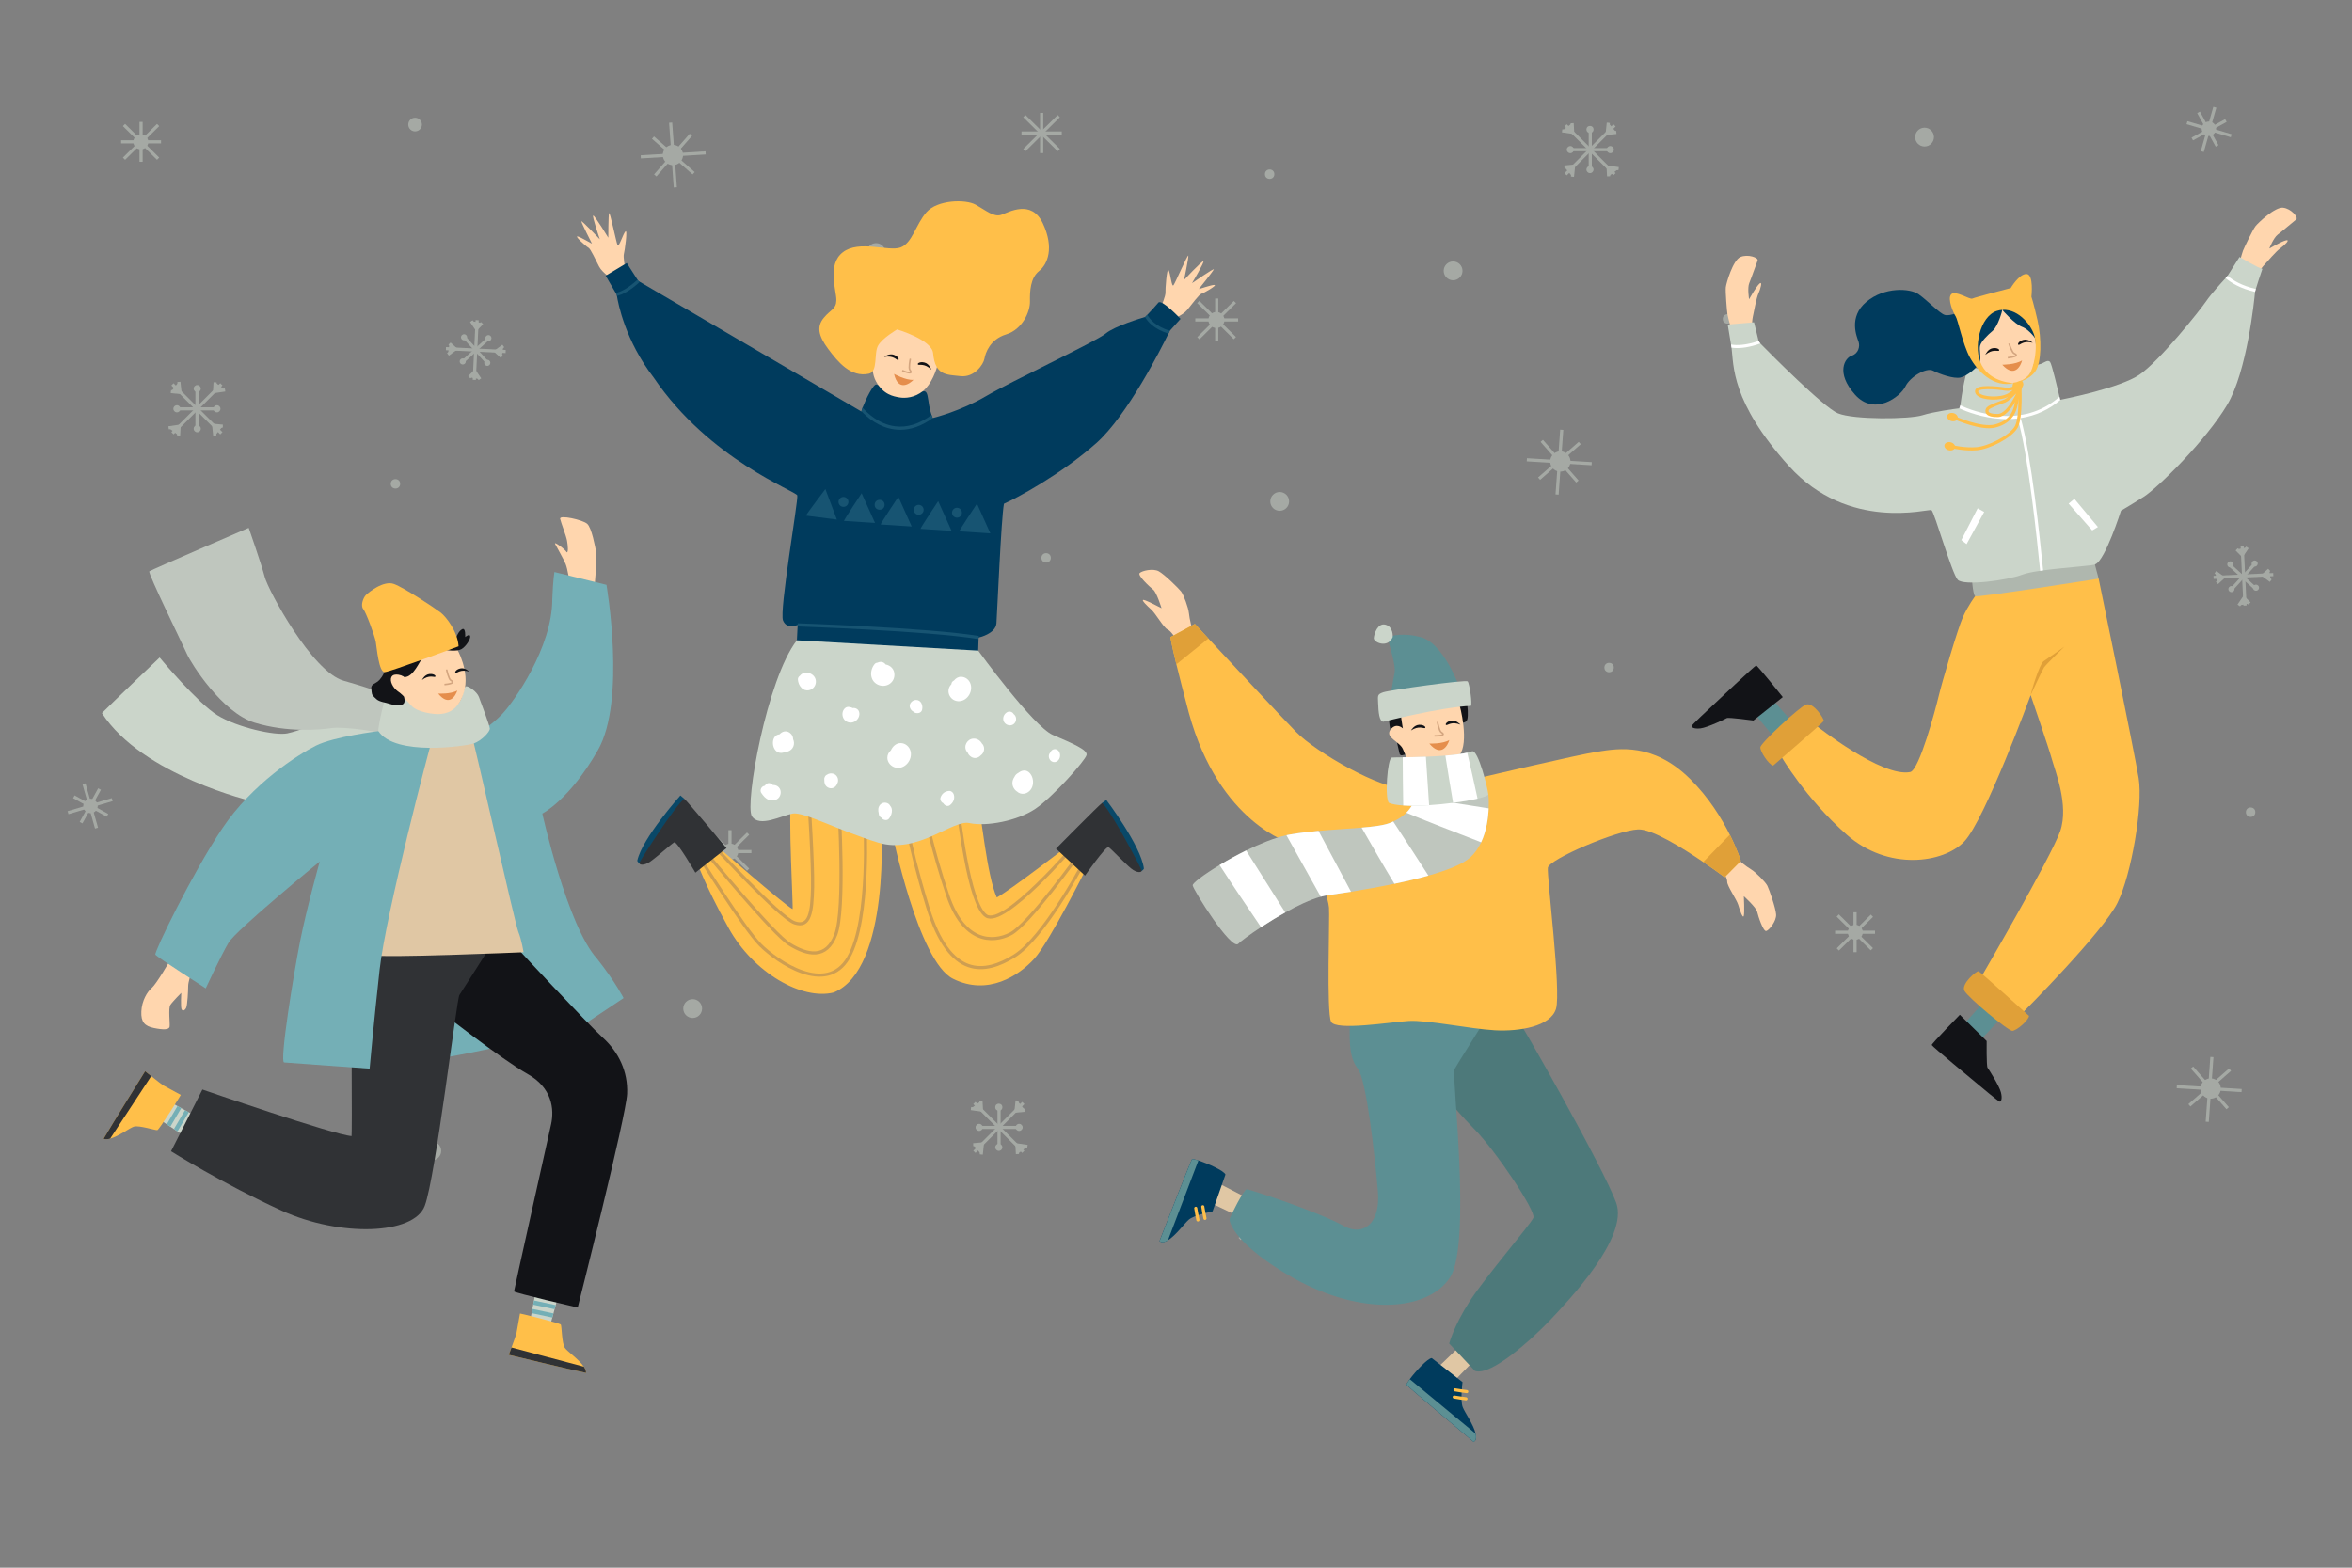 <?xml version="1.0" encoding="UTF-8"?> <svg xmlns="http://www.w3.org/2000/svg" xmlns:xlink="http://www.w3.org/1999/xlink" version="1.1" x="0px" y="0px" viewBox="0 0 750 500" style="enable-background:new 0 0 750 500;" xml:space="preserve"><rect x="0" y="0" width="750" height="500" fill="#808080" stroke="none"/> <g id="BACKGROUND"> </g> <g id="OBJECTS"> <g> <g style="opacity:0.49;"> <path style="fill:#CBD5CA;" d="M264.527,85.888"></path> </g> <g style="opacity:0.49;"> <g> <line style="fill:#CBD5CA;" x1="332.155" y1="35.991" x2="332.155" y2="48.831"></line> <rect x="331.655" y="35.992" style="fill:#CBD5CA;" width="1" height="12.839"></rect> </g> <g> <line style="fill:#CBD5CA;" x1="338.575" y1="42.411" x2="325.735" y2="42.411"></line> <rect x="325.735" y="41.911" style="fill:#CBD5CA;" width="12.839" height="1"></rect> </g> <g> <line style="fill:#CBD5CA;" x1="337.64" y1="36.989" x2="326.67" y2="47.834"></line> <rect x="324.442" y="41.911" transform="matrix(0.711 -0.703 0.703 0.711 66.156 245.808)" style="fill:#CBD5CA;" width="15.426" height="1"></rect> </g> <g> <line style="fill:#CBD5CA;" x1="337.64" y1="47.834" x2="326.67" y2="36.989"></line> <rect x="331.655" y="34.698" transform="matrix(0.703 -0.711 0.711 0.703 68.47 248.799)" style="fill:#CBD5CA;" width="1" height="15.426"></rect> </g> </g> <g style="opacity:0.49;"> <g> <line style="fill:#CBD5CA;" x1="387.977" y1="95.205" x2="387.977" y2="108.868"></line> <rect x="387.477" y="95.205" style="fill:#CBD5CA;" width="1" height="13.663"></rect> </g> <g> <line style="fill:#CBD5CA;" x1="394.808" y1="102.037" x2="381.145" y2="102.037"></line> <rect x="381.145" y="101.537" style="fill:#CBD5CA;" width="13.663" height="1"></rect> </g> <g> <line style="fill:#CBD5CA;" x1="393.813" y1="96.267" x2="382.14" y2="107.807"></line> <rect x="379.769" y="101.537" transform="matrix(0.711 -0.703 0.703 0.711 40.375 302.312)" style="fill:#CBD5CA;" width="16.415" height="1"></rect> </g> <g> <line style="fill:#CBD5CA;" x1="393.813" y1="107.807" x2="382.14" y2="96.267"></line> <rect x="387.477" y="93.829" transform="matrix(0.703 -0.711 0.711 0.703 42.639 306.192)" style="fill:#CBD5CA;" width="1" height="16.415"></rect> </g> <g> <path style="fill:#CBD5CA;" d="M390.453,102.059c0,1.416-1.148,2.565-2.565,2.565c-1.416,0-2.565-1.148-2.565-2.565 c0-1.416,1.148-2.565,2.565-2.565C389.305,99.494,390.453,100.643,390.453,102.059z"></path> </g> </g> <g style="opacity:0.49;"> <g> <line style="fill:#CBD5CA;" x1="220.358" y1="43.004" x2="208.995" y2="55.98"></line> <rect x="206.052" y="48.992" transform="matrix(0.659 -0.752 0.752 0.659 35.939 178.289)" style="fill:#CBD5CA;" width="17.248" height="1"></rect> </g> <g> <line style="fill:#CBD5CA;" x1="221.164" y1="55.174" x2="208.188" y2="43.811"></line> <rect x="214.177" y="40.868" transform="matrix(0.659 -0.752 0.752 0.659 36.015 178.394)" style="fill:#CBD5CA;" width="1" height="17.248"></rect> </g> <g> <line style="fill:#CBD5CA;" x1="225.019" y1="48.866" x2="204.334" y2="50.118"></line> <rect x="204.315" y="48.992" transform="matrix(0.998 -0.061 0.061 0.998 -2.605 13.102)" style="fill:#CBD5CA;" width="20.722" height="1"></rect> </g> <g> <line style="fill:#CBD5CA;" x1="215.421" y1="59.826" x2="213.932" y2="39.158"></line> <rect x="214.177" y="39.131" transform="matrix(0.997 -0.072 0.072 0.997 -3.001 15.552)" style="fill:#CBD5CA;" width="1" height="20.722"></rect> </g> <g> <path style="fill:#CBD5CA;" d="M217.01,51.572c-1.178,1.345-3.223,1.481-4.568,0.303c-1.345-1.178-1.481-3.223-0.303-4.569 c1.178-1.345,3.223-1.481,4.568-0.303C218.052,48.182,218.188,50.227,217.01,51.572z"></path> </g> </g> <g style="opacity:0.49;"> <g> <line style="fill:#CBD5CA;" x1="709.776" y1="38.157" x2="699.055" y2="44.073"></line> <rect x="698.293" y="40.615" transform="matrix(0.876 -0.482 0.482 0.876 67.541 344.895)" style="fill:#CBD5CA;" width="12.244" height="1"></rect> </g> <g> <line style="fill:#CBD5CA;" x1="707.373" y1="46.475" x2="701.458" y2="35.754"></line> <rect x="703.916" y="34.992" transform="matrix(0.875 -0.483 0.483 0.875 67.802 345.442)" style="fill:#CBD5CA;" width="1" height="12.245"></rect> </g> <g> <line style="fill:#CBD5CA;" x1="711.47" y1="43.196" x2="697.361" y2="39.033"></line> <rect x="703.916" y="33.759" transform="matrix(0.283 -0.959 0.959 0.283 465.656 705.107)" style="fill:#CBD5CA;" width="1" height="14.711"></rect> </g> <g> <line style="fill:#CBD5CA;" x1="702.415" y1="48.193" x2="706.416" y2="34.037"></line> <rect x="697.06" y="40.614" transform="matrix(0.272 -0.962 0.962 0.272 473.103 707.738)" style="fill:#CBD5CA;" width="14.712" height="1.001"></rect> </g> <g> <path style="fill:#CBD5CA;" d="M705.47,43.067c-1.111,0.613-2.51,0.209-3.123-0.902c-0.613-1.111-0.209-2.51,0.902-3.123 c1.111-0.613,2.51-0.209,3.123,0.902C706.986,41.056,706.582,42.454,705.47,43.067z"></path> </g> </g> <g style="opacity:0.49;"> <g> <line style="fill:#CBD5CA;" x1="44.986" y1="38.868" x2="44.986" y2="51.606"></line> <rect x="44.486" y="38.868" style="fill:#CBD5CA;" width="1" height="12.738"></rect> </g> <g> <line style="fill:#CBD5CA;" x1="51.355" y1="45.237" x2="38.617" y2="45.237"></line> <rect x="38.617" y="44.737" style="fill:#CBD5CA;" width="12.738" height="1"></rect> </g> <g> <line style="fill:#CBD5CA;" x1="50.427" y1="39.857" x2="39.544" y2="50.617"></line> <rect x="37.334" y="44.737" transform="matrix(0.711 -0.703 0.703 0.711 -18.809 44.708)" style="fill:#CBD5CA;" width="15.304" height="1"></rect> </g> <g> <line style="fill:#CBD5CA;" x1="50.427" y1="50.617" x2="39.544" y2="39.857"></line> <rect x="44.486" y="37.585" transform="matrix(0.703 -0.711 0.711 0.703 -18.811 45.423)" style="fill:#CBD5CA;" width="1" height="15.304"></rect> </g> <g> <path style="fill:#CBD5CA;" d="M47.294,45.258c0,1.32-1.07,2.391-2.391,2.391s-2.391-1.071-2.391-2.391 c0-1.321,1.07-2.391,2.391-2.391S47.294,43.937,47.294,45.258z"></path> </g> </g> <g style="opacity:0.49;"> <g> <line style="fill:#CBD5CA;" x1="507.097" y1="41.338" x2="507.097" y2="54.132"></line> <rect x="506.596" y="41.338" style="fill:#CBD5CA;" width="1" height="12.794"></rect> </g> <g> <line style="fill:#CBD5CA;" x1="513.494" y1="47.735" x2="500.7" y2="47.735"></line> <rect x="500.7" y="47.235" style="fill:#CBD5CA;" width="12.794" height="1"></rect> </g> <g> <line style="fill:#CBD5CA;" x1="514.897" y1="39.935" x2="499.296" y2="55.536"></line> <rect x="496.065" y="47.235" transform="matrix(0.707 -0.707 0.707 0.707 114.772 372.553)" style="fill:#CBD5CA;" width="22.063" height="1"></rect> </g> <g> <line style="fill:#CBD5CA;" x1="514.897" y1="55.536" x2="499.296" y2="39.935"></line> <rect x="506.597" y="36.703" transform="matrix(0.707 -0.707 0.707 0.707 114.766 372.546)" style="fill:#CBD5CA;" width="1" height="22.063"></rect> </g> <g> <path style="fill:#CBD5CA;" d="M501.874,47.722c0,0.626-0.507,1.134-1.134,1.134c-0.626,0-1.134-0.507-1.134-1.134 c0-0.626,0.508-1.134,1.134-1.134C501.366,46.588,501.874,47.096,501.874,47.722z"></path> </g> <g> <path style="fill:#CBD5CA;" d="M514.627,47.722c0,0.626-0.508,1.134-1.134,1.134s-1.134-0.507-1.134-1.134 c0-0.626,0.508-1.134,1.134-1.134S514.627,47.096,514.627,47.722z"></path> </g> <g> <circle style="fill:#CBD5CA;" cx="507.016" cy="41.284" r="1.134"></circle> </g> <g> <path style="fill:#CBD5CA;" d="M508.149,54.078c0,0.626-0.508,1.134-1.134,1.134s-1.134-0.508-1.134-1.134 c0-0.626,0.508-1.134,1.134-1.134S508.149,53.452,508.149,54.078z"></path> </g> <g> <polyline style="fill:#CBD5CA;" points="498.135,41.716 501.482,42.202 501.32,39.287 "></polyline> <polygon style="fill:#CBD5CA;" points="502.015,42.785 498.063,42.211 498.208,41.222 500.949,41.619 500.822,39.315 501.82,39.259 "></polygon> </g> <g> <polyline style="fill:#CBD5CA;" points="512.862,39.151 512.508,42.514 515.414,42.238 "></polyline> <polygon style="fill:#CBD5CA;" points="511.947,43.07 512.365,39.099 513.359,39.203 513.07,41.959 515.367,41.74 515.462,42.735 "></polygon> </g> <g> <polyline style="fill:#CBD5CA;" points="516.143,53.796 512.796,53.31 512.958,56.225 "></polyline> <polygon style="fill:#CBD5CA;" points="512.46,56.253 512.263,52.728 516.216,53.302 516.071,54.291 513.33,53.893 513.458,56.198 "></polygon> </g> <g> <polyline style="fill:#CBD5CA;" points="501.417,56.361 501.771,52.998 498.864,53.274 "></polyline> <polygon style="fill:#CBD5CA;" points="501.915,56.413 500.921,56.309 501.21,53.553 498.912,53.772 498.816,52.777 502.333,52.442 "></polygon> </g> </g> <g style="opacity:0.49;"> <g> <line style="fill:#CBD5CA;" x1="318.581" y1="353.187" x2="318.581" y2="365.981"></line> <rect x="318.08" y="353.187" style="fill:#CBD5CA;" width="1" height="12.794"></rect> </g> <g> <line style="fill:#CBD5CA;" x1="324.978" y1="359.584" x2="312.184" y2="359.584"></line> <rect x="312.184" y="359.084" style="fill:#CBD5CA;" width="12.794" height="1"></rect> </g> <g> <line style="fill:#CBD5CA;" x1="326.381" y1="351.783" x2="310.78" y2="367.384"></line> <rect x="307.549" y="359.084" transform="matrix(0.707 -0.707 0.707 0.707 -160.954 330.59)" style="fill:#CBD5CA;" width="22.063" height="1"></rect> </g> <g> <line style="fill:#CBD5CA;" x1="326.381" y1="367.384" x2="310.78" y2="351.783"></line> <rect x="318.081" y="348.552" transform="matrix(0.707 -0.707 0.707 0.707 -160.953 330.582)" style="fill:#CBD5CA;" width="1" height="22.063"></rect> </g> <g> <path style="fill:#CBD5CA;" d="M313.358,359.57c0,0.626-0.508,1.134-1.134,1.134s-1.134-0.508-1.134-1.134 s0.508-1.134,1.134-1.134S313.358,358.944,313.358,359.57z"></path> </g> <g> <path style="fill:#CBD5CA;" d="M326.111,359.57c0,0.626-0.508,1.134-1.134,1.134c-0.626,0-1.134-0.508-1.134-1.134 s0.507-1.134,1.134-1.134C325.604,358.437,326.111,358.944,326.111,359.57z"></path> </g> <g> <circle style="fill:#CBD5CA;" cx="318.5" cy="353.133" r="1.134"></circle> </g> <g> <path style="fill:#CBD5CA;" d="M319.633,365.927c0,0.626-0.507,1.134-1.134,1.134s-1.134-0.508-1.134-1.134 c0-0.626,0.508-1.134,1.134-1.134S319.633,365.301,319.633,365.927z"></path> </g> <g> <polyline style="fill:#CBD5CA;" points="309.619,353.565 312.966,354.051 312.804,351.136 "></polyline> <polygon style="fill:#CBD5CA;" points="313.499,354.633 309.547,354.06 309.692,353.07 312.433,353.468 312.306,351.164 313.304,351.108 "></polygon> </g> <g> <polyline style="fill:#CBD5CA;" points="324.345,351 323.992,354.363 326.898,354.087 "></polyline> <polygon style="fill:#CBD5CA;" points="323.431,354.919 323.849,350.948 324.843,351.052 324.554,353.808 326.851,353.589 326.946,354.584 "></polygon> </g> <g> <polyline style="fill:#CBD5CA;" points="327.627,365.645 324.28,365.159 324.442,368.074 "></polyline> <polygon style="fill:#CBD5CA;" points="323.943,368.102 323.747,364.577 327.699,365.15 327.555,366.14 324.814,365.742 324.942,368.046 "></polygon> </g> <g> <polyline style="fill:#CBD5CA;" points="312.901,368.21 313.255,364.846 310.348,365.123 "></polyline> <polygon style="fill:#CBD5CA;" points="313.399,368.262 312.404,368.158 312.693,365.402 310.396,365.621 310.3,364.625 313.817,364.291 "></polygon> </g> </g> <g style="opacity:0.49;"> <g> <line style="fill:#CBD5CA;" x1="155.75" y1="107.929" x2="147.571" y2="115.362"></line> <rect x="146.134" y="111.146" transform="matrix(0.74 -0.673 0.673 0.74 -35.66 131.051)" style="fill:#CBD5CA;" width="11.052" height="1"></rect> </g> <g> <line style="fill:#CBD5CA;" x1="155.377" y1="115.735" x2="147.944" y2="107.556"></line> <rect x="151.16" y="106.119" transform="matrix(0.74 -0.673 0.673 0.74 -35.663 131.027)" style="fill:#CBD5CA;" width="1" height="11.052"></rect> </g> <g> <line style="fill:#CBD5CA;" x1="161.18" y1="112.1" x2="142.141" y2="111.191"></line> <rect x="151.16" y="102.116" transform="matrix(0.048 -0.999 0.999 0.048 32.907 257.808)" style="fill:#CBD5CA;" width="1" height="19.06"></rect> </g> <g> <line style="fill:#CBD5CA;" x1="151.206" y1="121.165" x2="152.115" y2="102.127"></line> <rect x="142.131" y="111.146" transform="matrix(0.048 -0.999 0.999 0.048 32.879 257.785)" style="fill:#CBD5CA;" width="19.06" height="1"></rect> </g> <g> <path style="fill:#CBD5CA;" d="M148.635,108.299c-0.4,0.364-1.02,0.334-1.383-0.066c-0.364-0.4-0.334-1.02,0.066-1.383 c0.4-0.364,1.02-0.334,1.383,0.066S149.035,107.935,148.635,108.299z"></path> </g> <g> <path style="fill:#CBD5CA;" d="M156.044,116.452c-0.4,0.364-1.02,0.334-1.383-0.066c-0.364-0.4-0.334-1.02,0.066-1.383 c0.4-0.364,1.02-0.334,1.383,0.066C156.474,115.469,156.445,116.088,156.044,116.452z"></path> </g> <g> <path style="fill:#CBD5CA;" d="M156.396,108.57c-0.4,0.364-1.02,0.334-1.383-0.066c-0.364-0.4-0.334-1.02,0.066-1.383 c0.4-0.364,1.02-0.334,1.383,0.066C156.826,107.587,156.796,108.207,156.396,108.57z"></path> </g> <g> <path style="fill:#CBD5CA;" d="M148.217,116.004c-0.4,0.364-1.02,0.334-1.383-0.066c-0.364-0.4-0.334-1.02,0.066-1.383 c0.4-0.364,1.02-0.334,1.383,0.066C148.647,115.021,148.617,115.64,148.217,116.004z"></path> </g> <g> <polyline style="fill:#CBD5CA;" points="150.302,102.42 151.936,104.841 153.705,103.044 "></polyline> <polygon style="fill:#CBD5CA;" points="151.864,105.628 149.887,102.699 150.716,102.14 152.008,104.055 153.349,102.694 154.062,103.395 "></polygon> </g> <g> <polyline style="fill:#CBD5CA;" points="160.498,110.343 158.142,112.072 160.008,113.769 "></polyline> <polygon style="fill:#CBD5CA;" points="159.671,114.139 157.354,112.03 160.202,109.94 160.794,110.747 158.931,112.113 160.344,113.4 "></polygon> </g> <g> <polyline style="fill:#CBD5CA;" points="153.042,120.95 151.408,118.529 149.639,120.326 "></polyline> <polygon style="fill:#CBD5CA;" points="152.628,121.23 151.335,119.315 149.995,120.676 149.282,119.975 151.48,117.742 153.457,120.671 "></polygon> </g> <g> <polyline style="fill:#CBD5CA;" points="142.846,113.026 145.202,111.298 143.336,109.601 "></polyline> <polygon style="fill:#CBD5CA;" points="143.142,113.43 142.55,112.623 144.413,111.257 143,109.971 143.672,109.232 145.99,111.34 "></polygon> </g> </g> <g style="opacity:0.49;"> <circle style="fill:#CBD5CA;" cx="279.36" cy="80.555" r="3"></circle> </g> <g style="opacity:0.49;"> <circle style="fill:#CBD5CA;" cx="463.36" cy="86.388" r="3"></circle> </g> <g style="opacity:0.49;"> <path style="fill:#CBD5CA;" d="M134.537,39.722c0,1.202-0.975,2.177-2.177,2.177c-1.202,0-2.177-0.975-2.177-2.177 c0-1.202,0.975-2.177,2.177-2.177C133.562,37.545,134.537,38.519,134.537,39.722z"></path> </g> <g style="opacity:0.49;"> <circle style="fill:#CBD5CA;" cx="613.693" cy="43.722" r="3"></circle> </g> <g style="opacity:0.49;"> <circle style="fill:#CBD5CA;" cx="404.86" cy="55.555" r="1.5"></circle> </g> <g style="opacity:0.49;"> <circle style="fill:#CBD5CA;" cx="126.103" cy="154.31" r="1.5"></circle> </g> <g style="opacity:0.49;"> <circle style="fill:#CBD5CA;" cx="550.86" cy="101.722" r="1.5"></circle> </g> <g style="opacity:0.49;"> <path style="fill:#CBD5CA;" d="M475.972,298.637"></path> </g> <g style="opacity:0.49;"> <g> <line style="fill:#CBD5CA;" x1="400.844" y1="383.24" x2="400.844" y2="396.079"></line> <rect x="400.343" y="383.24" style="fill:#CBD5CA;" width="1" height="12.84"></rect> </g> <g> <line style="fill:#CBD5CA;" x1="394.424" y1="389.659" x2="407.263" y2="389.659"></line> <rect x="394.423" y="389.159" style="fill:#CBD5CA;" width="12.84" height="1"></rect> </g> <g> <line style="fill:#CBD5CA;" x1="395.359" y1="384.237" x2="406.328" y2="395.082"></line> <rect x="400.344" y="381.946" transform="matrix(0.703 -0.711 0.711 0.703 -158.072 400.745)" style="fill:#CBD5CA;" width="1" height="15.426"></rect> </g> <g> <line style="fill:#CBD5CA;" x1="395.359" y1="395.082" x2="406.328" y2="384.237"></line> <rect x="393.131" y="389.16" transform="matrix(0.711 -0.703 0.703 0.711 -158.161 394.485)" style="fill:#CBD5CA;" width="15.426" height="1"></rect> </g> </g> <g style="opacity:0.49;"> <g> <line style="fill:#CBD5CA;" x1="232.772" y1="264.766" x2="232.772" y2="278.429"></line> <rect x="232.272" y="264.766" style="fill:#CBD5CA;" width="1" height="13.663"></rect> </g> <g> <line style="fill:#CBD5CA;" x1="225.94" y1="271.598" x2="239.603" y2="271.598"></line> <rect x="225.94" y="271.098" style="fill:#CBD5CA;" width="13.663" height="1"></rect> </g> <g> <line style="fill:#CBD5CA;" x1="226.935" y1="265.827" x2="238.608" y2="277.368"></line> <rect x="232.272" y="263.39" transform="matrix(0.703 -0.711 0.711 0.703 -124.022 246.184)" style="fill:#CBD5CA;" width="1" height="16.414"></rect> </g> <g> <line style="fill:#CBD5CA;" x1="226.935" y1="277.368" x2="238.608" y2="265.827"></line> <rect x="224.564" y="271.098" transform="matrix(0.711 -0.703 0.703 0.711 -123.714 242.177)" style="fill:#CBD5CA;" width="16.414" height="1"></rect> </g> <g> <path style="fill:#CBD5CA;" d="M230.295,271.62c0,1.416,1.148,2.565,2.565,2.565s2.565-1.148,2.565-2.565 c0-1.416-1.148-2.565-2.565-2.565S230.295,270.203,230.295,271.62z"></path> </g> </g> <g style="opacity:0.49;"> <g> <line style="fill:#CBD5CA;" x1="491.766" y1="140.753" x2="503.128" y2="153.729"></line> <rect x="496.947" y="138.617" transform="matrix(0.752 -0.659 0.659 0.752 26.204 364.182)" style="fill:#CBD5CA;" width="0.999" height="17.249"></rect> </g> <g> <line style="fill:#CBD5CA;" x1="490.959" y1="152.923" x2="503.935" y2="141.56"></line> <rect x="488.822" y="146.742" transform="matrix(0.752 -0.659 0.659 0.752 26.153 364.073)" style="fill:#CBD5CA;" width="17.249" height="0.999"></rect> </g> <g> <line style="fill:#CBD5CA;" x1="487.105" y1="146.615" x2="507.789" y2="147.867"></line> <rect x="496.947" y="136.881" transform="matrix(0.06 -0.998 0.998 0.06 320.418 634.883)" style="fill:#CBD5CA;" width="1" height="20.721"></rect> </g> <g> <line style="fill:#CBD5CA;" x1="496.703" y1="157.575" x2="498.191" y2="136.907"></line> <rect x="487.086" y="146.741" transform="matrix(0.072 -0.997 0.997 0.072 314.647 632.749)" style="fill:#CBD5CA;" width="20.721" height="1.001"></rect> </g> <g> <path style="fill:#CBD5CA;" d="M495.114,149.321c1.178,1.345,3.223,1.481,4.569,0.303c1.345-1.178,1.481-3.223,0.303-4.568 c-1.178-1.345-3.223-1.481-4.568-0.303C494.071,145.931,493.936,147.976,495.114,149.321z"></path> </g> </g> <g style="opacity:0.49;"> <g> <line style="fill:#CBD5CA;" x1="699.139" y1="340.74" x2="710.502" y2="353.716"></line> <rect x="704.32" y="338.604" transform="matrix(0.752 -0.659 0.659 0.752 -54.186 550.327)" style="fill:#CBD5CA;" width="0.999" height="17.249"></rect> </g> <g> <line style="fill:#CBD5CA;" x1="698.332" y1="352.91" x2="711.308" y2="341.547"></line> <rect x="696.196" y="346.729" transform="matrix(0.752 -0.659 0.659 0.752 -54.219 550.204)" style="fill:#CBD5CA;" width="17.249" height="0.999"></rect> </g> <g> <line style="fill:#CBD5CA;" x1="694.478" y1="346.602" x2="715.162" y2="347.855"></line> <rect x="704.32" y="336.868" transform="matrix(0.06 -0.998 0.998 0.06 315.64 1029.781)" style="fill:#CBD5CA;" width="1" height="20.721"></rect> </g> <g> <line style="fill:#CBD5CA;" x1="704.076" y1="357.563" x2="705.565" y2="336.894"></line> <rect x="694.459" y="346.728" transform="matrix(0.072 -0.997 0.997 0.072 307.645 1025.16)" style="fill:#CBD5CA;" width="20.722" height="1.001"></rect> </g> <g> <path style="fill:#CBD5CA;" d="M702.487,349.309c1.178,1.345,3.223,1.481,4.568,0.303c1.345-1.178,1.481-3.223,0.303-4.569 c-1.178-1.345-3.223-1.481-4.568-0.303C701.445,345.918,701.309,347.964,702.487,349.309z"></path> </g> </g> <g style="opacity:0.49;"> <g> <line style="fill:#CBD5CA;" x1="23.444" y1="254.157" x2="34.165" y2="260.073"></line> <rect x="28.304" y="250.993" transform="matrix(0.483 -0.876 0.876 0.483 -210.233 158.125)" style="fill:#CBD5CA;" width="1" height="12.244"></rect> </g> <g> <line style="fill:#CBD5CA;" x1="25.847" y1="262.475" x2="31.762" y2="251.754"></line> <rect x="22.682" y="256.614" transform="matrix(0.482 -0.876 0.876 0.482 -210.313 158.319)" style="fill:#CBD5CA;" width="12.245" height="1"></rect> </g> <g> <line style="fill:#CBD5CA;" x1="21.75" y1="259.196" x2="35.859" y2="255.033"></line> <rect x="21.449" y="256.615" transform="matrix(0.959 -0.283 0.283 0.959 -71.64 18.685)" style="fill:#CBD5CA;" width="14.711" height="1"></rect> </g> <g> <line style="fill:#CBD5CA;" x1="30.805" y1="264.193" x2="26.804" y2="250.037"></line> <rect x="28.305" y="249.759" transform="matrix(0.962 -0.272 0.272 0.962 -68.862 17.534)" style="fill:#CBD5CA;" width="1" height="14.711"></rect> </g> <g> <path style="fill:#CBD5CA;" d="M27.75,259.067c1.111,0.613,2.51,0.209,3.123-0.902c0.613-1.111,0.209-2.51-0.902-3.123 c-1.111-0.613-2.51-0.209-3.123,0.902C26.234,257.056,26.638,258.454,27.75,259.067z"></path> </g> </g> <g style="opacity:0.49;"> <g> <line style="fill:#CBD5CA;" x1="591.533" y1="290.954" x2="591.533" y2="303.692"></line> <rect x="591.033" y="290.954" style="fill:#CBD5CA;" width="1" height="12.738"></rect> </g> <g> <line style="fill:#CBD5CA;" x1="585.164" y1="297.323" x2="597.902" y2="297.323"></line> <rect x="585.164" y="296.823" style="fill:#CBD5CA;" width="12.737" height="1"></rect> </g> <g> <line style="fill:#CBD5CA;" x1="586.091" y1="291.944" x2="596.974" y2="302.703"></line> <rect x="591.033" y="289.671" transform="matrix(0.703 -0.711 0.711 0.703 -35.791 508.93)" style="fill:#CBD5CA;" width="1" height="15.304"></rect> </g> <g> <line style="fill:#CBD5CA;" x1="586.091" y1="302.703" x2="596.974" y2="291.944"></line> <rect x="583.881" y="296.823" transform="matrix(0.711 -0.703 0.703 0.711 -38.121 501.891)" style="fill:#CBD5CA;" width="15.304" height="1"></rect> </g> <g> <circle style="fill:#CBD5CA;" cx="591.615" cy="297.344" r="2.391"></circle> </g> </g> <g style="opacity:0.49;"> <g> <line style="fill:#CBD5CA;" x1="62.811" y1="123.995" x2="62.811" y2="136.789"></line> <rect x="62.31" y="123.995" style="fill:#CBD5CA;" width="1" height="12.794"></rect> </g> <g> <line style="fill:#CBD5CA;" x1="56.414" y1="130.392" x2="69.207" y2="130.392"></line> <rect x="56.414" y="129.892" style="fill:#CBD5CA;" width="12.793" height="1"></rect> </g> <g> <line style="fill:#CBD5CA;" x1="55.01" y1="122.591" x2="70.611" y2="138.192"></line> <rect x="62.311" y="119.36" transform="matrix(0.707 -0.707 0.707 0.707 -73.805 82.606)" style="fill:#CBD5CA;" width="1" height="22.063"></rect> </g> <g> <line style="fill:#CBD5CA;" x1="55.01" y1="138.192" x2="70.611" y2="122.591"></line> <rect x="51.779" y="129.892" transform="matrix(0.707 -0.707 0.707 0.707 -73.801 82.595)" style="fill:#CBD5CA;" width="22.063" height="1"></rect> </g> <g> <path style="fill:#CBD5CA;" d="M68.033,130.378c0,0.626,0.507,1.134,1.134,1.134c0.626,0,1.134-0.508,1.134-1.134 s-0.508-1.134-1.134-1.134C68.541,129.245,68.033,129.752,68.033,130.378z"></path> </g> <g> <path style="fill:#CBD5CA;" d="M55.28,130.378c0,0.626,0.508,1.134,1.134,1.134c0.626,0,1.134-0.508,1.134-1.134 s-0.507-1.134-1.134-1.134C55.787,129.245,55.28,129.752,55.28,130.378z"></path> </g> <g> <path style="fill:#CBD5CA;" d="M61.758,123.941c0,0.626,0.507,1.134,1.134,1.134c0.626,0,1.134-0.508,1.134-1.134 c0-0.626-0.508-1.134-1.134-1.134C62.265,122.807,61.758,123.315,61.758,123.941z"></path> </g> <g> <path style="fill:#CBD5CA;" d="M61.758,136.735c0,0.626,0.507,1.134,1.134,1.134c0.626,0,1.134-0.508,1.134-1.134 s-0.508-1.134-1.134-1.134C62.265,135.601,61.758,136.109,61.758,136.735z"></path> </g> <g> <polyline style="fill:#CBD5CA;" points="71.772,124.373 68.425,124.859 68.587,121.944 "></polyline> <polygon style="fill:#CBD5CA;" points="67.891,125.442 68.088,121.917 69.086,121.971 68.958,124.276 71.7,123.878 71.843,124.868 "></polygon> </g> <g> <polyline style="fill:#CBD5CA;" points="57.046,121.808 57.399,125.171 54.493,124.895 "></polyline> <polygon style="fill:#CBD5CA;" points="57.96,125.727 54.445,125.392 54.54,124.396 56.838,124.616 56.549,121.86 57.543,121.755 "></polygon> </g> <g> <polyline style="fill:#CBD5CA;" points="53.764,136.453 57.111,135.967 56.949,138.882 "></polyline> <polygon style="fill:#CBD5CA;" points="57.448,138.91 56.45,138.855 56.578,136.549 53.836,136.948 53.692,135.958 57.644,135.383 "></polygon> </g> <g> <polyline style="fill:#CBD5CA;" points="68.49,139.018 68.136,135.654 71.043,135.931 "></polyline> <polygon style="fill:#CBD5CA;" points="67.993,139.071 67.575,135.098 71.09,135.433 70.995,136.429 68.697,136.21 68.987,138.965 "></polygon> </g> </g> <g style="opacity:0.49;"> <g> <line style="fill:#CBD5CA;" x1="711.187" y1="180.091" x2="719.366" y2="187.525"></line> <rect x="714.776" y="178.282" transform="matrix(0.672 -0.74 0.74 0.672 98.195 589.537)" style="fill:#CBD5CA;" width="1" height="11.052"></rect> </g> <g> <line style="fill:#CBD5CA;" x1="711.56" y1="187.897" x2="718.993" y2="179.718"></line> <rect x="709.751" y="183.308" transform="matrix(0.672 -0.74 0.74 0.672 98.43 589.895)" style="fill:#CBD5CA;" width="11.052" height="1"></rect> </g> <g> <line style="fill:#CBD5CA;" x1="705.757" y1="184.262" x2="724.795" y2="183.353"></line> <rect x="705.746" y="183.308" transform="matrix(0.999 -0.047 0.047 0.999 -7.824 33.704)" style="fill:#CBD5CA;" width="19.06" height="0.999"></rect> </g> <g> <line style="fill:#CBD5CA;" x1="715.731" y1="193.327" x2="714.822" y2="174.289"></line> <rect x="714.777" y="174.278" transform="matrix(0.999 -0.048 0.048 0.999 -7.954 34.33)" style="fill:#CBD5CA;" width="0.999" height="19.06"></rect> </g> <g> <path style="fill:#CBD5CA;" d="M718.302,180.461c0.4,0.364,1.02,0.334,1.383-0.066c0.364-0.4,0.334-1.02-0.066-1.383 c-0.4-0.364-1.02-0.334-1.383,0.066C717.873,179.478,717.902,180.097,718.302,180.461z"></path> </g> <g> <path style="fill:#CBD5CA;" d="M710.892,188.614c0.4,0.364,1.02,0.334,1.383-0.066c0.364-0.4,0.334-1.02-0.066-1.383 c-0.4-0.364-1.02-0.334-1.383,0.066C710.463,187.631,710.492,188.251,710.892,188.614z"></path> </g> <g> <path style="fill:#CBD5CA;" d="M710.541,180.733c0.4,0.364,1.02,0.334,1.383-0.066s0.334-1.02-0.066-1.383 c-0.4-0.364-1.02-0.334-1.383,0.066C710.111,179.75,710.141,180.369,710.541,180.733z"></path> </g> <g> <path style="fill:#CBD5CA;" d="M718.72,188.166c0.4,0.364,1.02,0.334,1.383-0.066c0.364-0.4,0.334-1.02-0.066-1.383 c-0.4-0.364-1.02-0.334-1.383,0.066C718.29,187.183,718.32,187.803,718.72,188.166z"></path> </g> <g> <polyline style="fill:#CBD5CA;" points="716.635,174.582 715.001,177.004 713.232,175.207 "></polyline> <polygon style="fill:#CBD5CA;" points="715.074,177.79 712.875,175.557 713.588,174.856 714.929,176.217 716.221,174.303 717.049,174.861 "></polygon> </g> <g> <polyline style="fill:#CBD5CA;" points="706.439,182.506 708.795,184.234 706.929,185.931 "></polyline> <polygon style="fill:#CBD5CA;" points="707.266,186.301 706.592,185.561 708.006,184.276 706.143,182.909 706.735,182.102 709.582,184.192 "></polygon> </g> <g> <polyline style="fill:#CBD5CA;" points="713.895,193.113 715.529,190.691 717.298,192.488 "></polyline> <polygon style="fill:#CBD5CA;" points="714.309,193.392 713.481,192.834 715.456,189.905 717.655,192.137 716.942,192.839 715.601,191.477 "></polygon> </g> <g> <polyline style="fill:#CBD5CA;" points="724.091,185.189 721.735,183.461 723.601,181.763 "></polyline> <polygon style="fill:#CBD5CA;" points="723.795,185.592 720.946,183.503 723.265,181.393 723.937,182.133 722.524,183.419 724.387,184.786 "></polygon> </g> </g> <g style="opacity:0.49;"> <circle style="fill:#CBD5CA;" cx="137.693" cy="367.055" r="3"></circle> </g> <g style="opacity:0.49;"> <circle style="fill:#CBD5CA;" cx="408.064" cy="159.916" r="3"></circle> </g> <g style="opacity:0.49;"> <circle style="fill:#CBD5CA;" cx="220.878" cy="321.67" r="3"></circle> </g> <g style="opacity:0.49;"> <circle style="fill:#CBD5CA;" cx="602.36" cy="253.232" r="2.177"></circle> </g> <g style="opacity:0.49;"> <circle style="fill:#CBD5CA;" cx="160.36" cy="249.055" r="3"></circle> </g> <g style="opacity:0.49;"> <circle style="fill:#CBD5CA;" cx="333.585" cy="177.925" r="1.5"></circle> </g> <g style="opacity:0.49;"> <circle style="fill:#CBD5CA;" cx="717.668" cy="259.038" r="1.5"></circle> </g> <g style="opacity:0.49;"> <circle style="fill:#CBD5CA;" cx="513.108" cy="212.914" r="1.5"></circle> </g> <g style="opacity:0.49;"> <circle style="fill:#CBD5CA;" cx="185.36" cy="318.055" r="1.5"></circle> </g> </g> <g> <g> <g> <path style="fill:#CBD5CA;" d="M50.904,209.712c0.341,0.454,12.157,14.544,18.407,18.407c6.249,3.863,18.407,6.59,22.27,5.795 c3.863-0.795,9.658-3.295,11.93-3.863c2.272-0.568,19.884,2.84,19.884,2.84l-0.341,3.749c0,0-31.132,7.044-34.541,10.68 c-3.409,3.636-7.84,8.294-7.84,8.294s-35.222-8.181-48.175-28.178C36.02,223.914,50.904,209.712,50.904,209.712z"></path> <path style="fill:#BFC6BE;" d="M126.916,222.778c0,0-7.385-2.84-17.384-5.681s-23.974-28.746-25.11-33.064 c-1.136-4.318-5.113-15.68-5.113-15.68s-31.132,13.407-31.7,13.862c-0.568,0.454,10.794,23.633,12.044,26.474 c1.25,2.841,11.135,18.634,21.588,21.815c10.453,3.181,20.679,2.272,24.542,1.704c3.863-0.568,16.589,1.25,19.202,2.613 C126.462,232.777,126.916,222.778,126.916,222.778z"></path> </g> <g> <g> <path style="fill:#FFD6AE;" d="M181.643,186.079c-0.076-0.682-0.606-4.545-1.288-6.211c-0.682-1.666-2.803-5.302-3.333-6.363 c-0.53-1.061,3.257,1.742,3.712,2.651c0.53,0.076,0.379-2.045,0.076-3.712c-0.303-1.666-1.894-5.605-2.197-6.969 c-0.303-1.363,7.196,0.303,8.635,1.591c1.439,1.288,2.575,7.499,2.878,9.165c0.303,1.667-0.606,11.741-0.606,11.741 L181.643,186.079z"></path> <path style="fill:#74AFB6;" d="M150.587,235.238c0,0,5.984-3.712,9.62-7.575c3.636-3.863,15.907-21.133,15.907-36.586 c0.227-6.135,0.682-8.635,0.682-8.635l16.589,4.09c0,0,6.363,36.813-2.727,52.72c-9.09,15.907-17.725,20.224-17.725,20.224 s7.953,35.904,17.498,46.357c5.908,7.499,8.408,12.498,8.408,12.498l-14.998,9.999c0,0-46.13,10.908-52.72,10.226 c-6.59-0.682,5.908-59.537,6.136-60.673c0.227-1.136,7.499-37.495,7.499-37.495L150.587,235.238z"></path> </g> <g> <g> <g> <g> <polygon style="fill:#CBD5CA;" points="178.005,413.319 177.205,416.255 176.841,417.573 176.487,418.901 176.123,420.219 174.905,424.682 168.688,423.164 169.515,418.81 169.769,417.464 170.024,416.119 170.278,414.783 170.66,412.792 "></polygon> <g> <polygon style="fill:#74AFB6;" points="177.205,416.255 176.841,417.573 170.024,416.119 170.278,414.783 "></polygon> <polygon style="fill:#74AFB6;" points="176.487,418.901 176.123,420.219 169.515,418.81 169.769,417.464 "></polygon> </g> </g> <g> <path style="fill:#FFBF49;" d="M186.867,437.862c-4.545-0.909-24.615-5.754-24.615-5.754s0.391-1.054,0.854-2.336 c0.663-1.809,1.482-4.081,1.572-4.481c0.145-0.682,1.136-6.363,1.136-6.363c0.227,0,12.725,3.027,13.025,3.554 c0.3,0.536,0.3,5.99,1.291,7.426c0.764,1.109,4.472,3.636,6.036,5.981C186.631,436.58,186.903,437.243,186.867,437.862z"></path> <path style="fill:#303235;" d="M186.867,437.862c-4.545-0.909-24.615-5.754-24.615-5.754s0.391-1.054,0.854-2.336 l23.06,6.117C186.631,436.58,186.903,437.243,186.867,437.862z"></path> </g> </g> <g> <g> <polygon style="fill:#CBD5CA;" points="59.125,362.549 56.593,360.863 55.457,360.101 54.31,359.345 53.174,358.584 49.325,356.018 52.73,350.599 56.599,352.76 57.795,353.426 58.991,354.093 60.178,354.757 61.946,355.748 "></polygon> <g> <polygon style="fill:#74AFB6;" points="56.593,360.863 55.457,360.101 58.991,354.093 60.178,354.757 "></polygon> <polygon style="fill:#74AFB6;" points="54.31,359.345 53.174,358.584 56.599,352.76 57.795,353.426 "></polygon> </g> </g> <g> <path style="fill:#FFBF49;" d="M33.04,363.203c2.299-4.025,13.237-21.536,13.237-21.536s0.877,0.704,1.946,1.549 c1.507,1.201,3.404,2.695,3.755,2.908c0.601,0.353,5.678,3.089,5.678,3.089c-0.072,0.216-6.893,11.117-7.488,11.235 c-0.604,0.115-5.778-1.608-7.454-1.122c-1.293,0.374-4.863,3.094-7.582,3.836C34.331,363.384,33.615,363.433,33.04,363.203z "></path> <path style="fill:#303235;" d="M33.04,363.203c2.299-4.025,13.237-21.536,13.237-21.536s0.877,0.704,1.946,1.549 l-13.09,19.946C34.331,363.384,33.615,363.433,33.04,363.203z"></path> </g> </g> <path style="fill:#121317;" d="M163.919,301.29c0.454,0.606,23.33,25.148,28.329,29.693s8.029,10.756,7.726,17.876 c-0.303,7.12-15.755,68.172-15.755,68.172s-20.3-4.696-20.3-5.151c0-0.454,10.756-48.478,11.816-53.326 c1.061-4.848,0.303-11.665-7.575-16.058c-7.878-4.393-28.632-20.603-28.632-20.603l1.666-19.391l9.241-5.302L163.919,301.29z"></path> <path style="fill:#303235;" d="M155.283,303.562c0,0-7.878,12.422-8.787,13.786c-0.909,1.363-7.575,58.022-11.059,67.263 c-3.484,9.241-26.966,9.999-45.6,1.515C71.204,377.643,54.54,367.19,54.54,367.19l9.999-19.694 c0,0,42.115,14.543,47.569,14.846c0.152-0.303,0.152-41.964-0.606-46.054c-0.757-4.09,2.272-19.088,2.272-19.088l42.418,2.575 L155.283,303.562z"></path> </g> <path style="fill:#E0C7A4;" d="M150.587,235.238c0.454,0.606,13.634,59.386,14.695,61.961c1.061,2.575,1.666,6.514,1.666,6.514 s-46.206,1.969-48.175,0.909c-1.969-1.06,9.847-55.447,11.21-59.84c1.364-4.393,4.09-10.302,4.09-10.302L150.587,235.238z"></path> </g> <g> <path style="fill:#FFD6AE;" d="M54.54,305.683c-0.379,0.833-4.696,8.181-6.136,9.393c-1.439,1.212-3.181,4.09-3.333,7.499 c-0.152,3.409,1.06,4.696,4.015,5.302c2.954,0.606,4.848,0.606,4.999-0.454c0.152-1.06-0.454-5.832,0.227-6.893 c0.682-1.06,3.484-3.863,3.484-3.863s-0.227,4.318,0.076,5.151c0.303,0.833,1.136,0.454,1.515-0.454 c0.379-0.909,0.606-5.378,0.606-6.741c0-1.363,0.682-3.636,1.363-4.924C62.039,308.41,54.54,305.683,54.54,305.683z"></path> <path style="fill:#74AFB6;" d="M137.559,236.753c-0.303,0.454-14.543,54.689-16.513,72.566 c-1.969,17.876-3.181,31.511-3.181,31.511s-25.754-1.818-27.269-1.969c-1.515-0.151,3.03-28.329,5.151-38.934 c2.121-10.605,6.211-25.148,6.211-25.148s-26.663,21.815-29.087,25.905c-2.424,4.09-7.272,14.543-7.272,14.543 s-15.604-9.999-16.058-10.756c-0.454-0.758,11.817-26.057,21.361-40.297c9.544-14.24,24.088-23.482,29.844-26.36 c5.757-2.878,19.921-4.621,19.921-4.621L137.559,236.753z"></path> </g> </g> </g> <g> <path style="fill:#CBD5CA;" d="M120.667,233.193c-0.332-0.507,2.272-13.029,3.409-12.65c1.136,0.379,3.598,0.341,4.715,1.61 c1.117,1.269,4.299,4.223,8.238,5.056c3.939,0.833,7.541-0.961,9.09-2.803c1.704-2.026,1.685-5.264,2.443-5.492 c0.757-0.227,3.541,1.704,4.147,3.371c0.606,1.666,3.409,9.014,3.484,10.074c0.076,1.06-2.727,3.939-5.151,4.772 C148.618,237.965,125.969,241.298,120.667,233.193z"></path> <g> <g> <path style="fill:#FFD6AE;" d="M145.512,206.682c0.272,0.201,4.393,7.575,2.424,14.089c-1.969,6.514-6.06,6.817-7.726,6.969 c-1.667,0.151-7.12-0.53-9.014-2.651c-1.894-2.121-3.409-3.712-3.409-3.712s-4.09-2.727-3.333-4.924 c0.757-2.197,2.272-1.894,4.469-0.53c0.682,0.303,3.863-4.469,4.09-5.681C133.241,209.03,143.77,205.394,145.512,206.682z"></path> <g> <path style="fill:#121317;" d="M134.564,216.871c0,0,0.808-1.718,2.353-1.886c1.546-0.168,2.24,0.663,1.836,0.877 C138.348,216.075,136.851,215.141,134.564,216.871z"></path> <path style="fill:#121317;" d="M149.624,214.211c0,0-1.325-1.359-2.841-1.013c-1.516,0.346-1.9,1.359-1.448,1.429 C145.787,214.696,146.897,213.323,149.624,214.211z"></path> <path style="fill:none;stroke:#D3A57F;stroke-width:0.5;stroke-miterlimit:10;" d="M142.42,213.534 c0.009,0.256,0.718,3.096,1.291,3.416c0.574,0.32,1.712,1.043-1.986,1.389"></path> <path style="fill:#E58E4C;" d="M139.726,221.217c0,0,4.015,0.225,6.096-0.989 C145.338,221.812,143.273,225.581,139.726,221.217z"></path> </g> </g> <g> <g> <path style="fill:#121317;" d="M142.141,207.326c0,0,3.522,0.568,4.999-0.284c1.477-0.852,2.954-3.238,2.784-4.147 c-0.17-0.909-1.591,0.284-1.591,0.284s0.227-3.124-0.966-2.5c-1.193,0.625-1.761,2.329-2.216,3.352 S142.994,207.326,142.141,207.326z"></path> <path style="fill:#121317;" d="M134.472,210.336c-0.413,0-2.746,5.889-5.548,5.586c-0.417-0.473-3.257-1.439-4.052-0.076 c-0.795,1.363,0.568,3.636,1.932,4.602c1.363,0.966,1.988,1.704,1.988,1.704s0.682,1.818-0.284,2.443 c-0.966,0.625-3.011,0.341-4.261-0.114c-1.25-0.454-3.238-0.568-4.261-1.534c-1.023-0.966-1.42-1.25-1.477-2.272 c-0.057-1.023-0.454-1.818,0.625-2.5c1.079-0.682,1.534-0.682,2.613-2.273c1.079-1.591,1.42-3.465,1.42-3.465 S134.643,210.336,134.472,210.336z"></path> </g> <path style="fill:#FFBF49;" d="M146.232,206.133c0,0-21.588,8.067-23.519,8.237c-1.932,0.17-2.556-7.84-2.897-9.715 c-0.341-1.875-3.068-9.317-3.977-10.396c-0.909-1.079-0.057-3.579,0.852-4.488c0.909-0.909,5.624-4.715,8.919-3.522 c3.295,1.193,13.123,7.726,14.941,9.146C142.369,196.816,145.948,201.531,146.232,206.133z"></path> </g> </g> </g> </g> <g> <g> <g> <g> <g> <polygon style="fill:#E0C7A4;" points="465.718,429.177 458.433,436.192 463.556,440.605 470.58,433.393 "></polygon> <g> <g> <path style="fill:#003B5D;" d="M456.557,433.143l9.807,7.663c0,0-0.748,5.805,0.05,7.955 c0.622,1.662,3.488,5.609,4.123,8.488c0.194,0.838,0.19,1.582-0.094,2.156c-0.508,0.489-0.508,0.489-0.508,0.489 s-21.043-17.65-21.416-18.212c-0.103-0.147,0.322-0.858,1.026-1.813C451.406,437.384,455.216,433.228,456.557,433.143z"></path> <path style="fill:#5C8F93;" d="M449.546,439.87l20.991,17.38c0.194,0.838,0.19,1.582-0.094,2.156 c-0.508,0.489-0.508,0.489-0.508,0.489s-21.043-17.65-21.416-18.212C448.416,441.536,448.841,440.825,449.546,439.87z"></path> </g> <path style="fill:none;stroke:#FFBF49;stroke-linecap:round;stroke-miterlimit:10;" d="M463.975,443.285 c0.22,0.093,3.739,0.547,3.739,0.547"></path> <path style="fill:none;stroke:#FFBF49;stroke-linecap:round;stroke-miterlimit:10;" d="M463.719,445.572 c0.22,0.093,3.739,0.547,3.739,0.547"></path> </g> </g> <path style="fill:#4D797A;" d="M483.187,323.894c1.119,1.039,28.224,48.697,32.194,59.748 c3.97,11.051-15.2,31.162-20.903,37.199c-5.703,6.037-19.03,18.208-24.158,16.397c-5.544-5.906-8.205-8.732-8.205-8.732 s1.353-5.4,6.483-13.392c5.13-7.992,19.502-24.63,20.373-26.717c0.871-2.088-12.053-21.448-18.954-28.41 c-6.901-6.962-14.764-17.104-14.764-17.104s9.822-26.297,10.535-26.244C466.501,316.691,483.187,323.894,483.187,323.894z"></path> </g> <g> <g> <polygon style="fill:#E0C7A4;" points="397.467,381.996 388.483,377.352 385.951,383.621 395.037,387.955 "></polygon> <g> <g> <path style="fill:#003B5D;" d="M390.768,374.596l-4.105,11.749c0,0-5.737,1.157-7.517,2.604 c-1.374,1.123-4.191,5.105-6.713,6.632c-0.732,0.453-1.437,0.688-2.072,0.603c-0.626-0.323-0.626-0.323-0.626-0.323 s9.952-25.599,10.364-26.133c0.106-0.145,0.916,0.029,2.047,0.389C385.096,371.081,390.256,373.353,390.768,374.596z"></path> <path style="fill:#5C8F93;" d="M382.145,370.118l-9.712,25.463c-0.732,0.453-1.437,0.688-2.072,0.603 c-0.626-0.323-0.626-0.323-0.626-0.323s9.952-25.599,10.364-26.133C380.204,369.583,381.014,369.758,382.145,370.118z"></path> </g> <path style="fill:none;stroke:#FFBF49;stroke-linecap:round;stroke-miterlimit:10;" d="M383.547,384.879 c-0.017,0.238,0.683,3.716,0.683,3.716"></path> <path style="fill:none;stroke:#FFBF49;stroke-linecap:round;stroke-miterlimit:10;" d="M381.299,385.372 c-0.017,0.238,0.684,3.716,0.684,3.716"></path> </g> </g> <path style="fill:#5C8F93;" d="M474.335,323.962c-0.563,1.154-9.749,15.543-10.585,17.155 c-0.836,1.612,5.496,55.396-1.27,66.137c-6.766,10.741-27.718,12.788-50,0.393c-18.82-10.707-20.674-18.016-20.366-18.95 c0.308-0.934,4.521-9.471,5.472-9.401c0.951,0.07,22.904,7.181,31.169,11.853c5.753,3.053,11.52-0.589,10.624-11.175 c-0.896-10.586-3.598-35.651-6.446-39.207c-2.847-3.557-2.869-9.775-2.222-18.574 C440.873,320.548,474.335,323.962,474.335,323.962z"></path> </g> </g> <g> <path style="fill:#FFD6AE;" d="M375.068,204.056c-0.135-0.329-1.625-2.829-2.785-3.313c-1.16-0.484-3.846-5.144-5.118-6.274 c-1.272-1.13-3.504-3.286-2.48-3.131c1.025,0.155,5.703,2.65,5.703,2.65s-1.542-5.055-2.672-5.935 c-1.131-0.88-5.008-4.512-4.316-5.258c0.692-0.746,4.262-1.6,6.1-0.588s6.298,5.404,7.1,6.419 c0.802,1.015,2.334,5.113,2.517,6.959c0.183,1.846,0.969,5.252,1.545,6.091C381.239,202.517,375.068,204.056,375.068,204.056z"></path> <path style="fill:#FFD6AE;" d="M548.96,277.323c0.24,0.262,1.869,2.674,1.813,3.93c-0.056,1.255,3.019,5.669,3.5,7.301 c0.481,1.632,1.483,4.57,1.779,3.576c0.296-0.993,0.027-6.289,0.027-6.289s3.919,3.545,4.234,4.943 c0.315,1.398,1.953,6.452,2.923,6.143c0.97-0.309,3.261-3.176,3.127-5.271c-0.133-2.094-2.211-7.999-2.789-9.156 c-0.578-1.158-3.634-4.288-5.227-5.239c-1.593-0.951-4.341-3.111-4.855-3.99C552.978,272.394,548.96,277.323,548.96,277.323z"></path> <g> <path style="fill:#FFBF49;" d="M555.114,274.586l-5.164,5.197c0,0-2.864-2.152-6.817-4.843 c-6.668-4.535-16.437-10.599-20.755-10.409c-6.878,0.289-28.436,9.541-28.796,12.231c-0.359,2.68,4.282,39.364,2.598,44.979 c-1.694,5.614-11.533,7.282-19.479,6.861c-7.935-0.43-21.589-3.345-27.517-2.977c-5.918,0.359-23.191,3.232-24.722,0.25 c-1.531-2.982-0.409-33.504-0.675-36.392c-0.266-2.889-2.157-7.484-2.157-7.484l-9.89-13.006c0,0-22.969-6.306-32.646-41.61 c-1.835-6.916-3.104-11.915-3.979-15.499c-1.725-7.118-1.897-8.68-1.897-8.68l7.798-4.209c0,0,1.684,1.816,4.307,4.639 c7.605,8.181,23.065,24.791,27.921,29.767c6.519,6.695,27.641,18.604,34.393,17.828c6.752-0.776,24.791-3.277,24.791-3.277 s30.816-7.301,37.265-8.262c6.45-0.961,17.426-2.871,29.174,8.675c6.029,5.933,10.153,12.691,12.737,17.864 C554.048,271.122,555.114,274.586,555.114,274.586z"></path> <path style="fill:#E0A038;" d="M555.114,274.586l-5.164,5.197c0,0-2.864-2.152-6.817-4.843 c2.048-2.097,5.534-5.686,8.473-8.712C554.048,271.122,555.114,274.586,555.114,274.586z"></path> <path style="fill:#E0A038;" d="M385.323,203.633l-10.208,8.25c-1.725-7.118-1.897-8.68-1.897-8.68l7.798-4.209 C381.016,198.994,382.7,200.81,385.323,203.633z"></path> </g> </g> </g> <g> <g> <g> <path style="fill:#121317;" d="M448.534,240.57l-1.424,0.326c-0.368,0.084-0.734-0.146-0.819-0.514l-0.741-3.239 c-0.084-0.368,0.146-0.734,0.514-0.818l1.424-0.326c0.368-0.084,0.734,0.146,0.818,0.514l0.741,3.239 C449.132,240.119,448.902,240.486,448.534,240.57z"></path> <path style="fill:#121317;" d="M466.294,230.521c0,0,1.274,0.014,1.593-1.078c0.319-1.092,0.162-4.372-0.221-5.675 c-0.383-1.303-3.902-5.467-7.396-5.644c-3.494-0.177-13.278,1.735-14.258,2.061c-0.98,0.326-2.509,2.685-2.787,3.222 c-0.279,0.538-0.36,5.587-0.257,6.756c0.152,1.725,0.408,2.58,0.408,2.58s2.716-1.713,4.077,0.379 c0.673,0.607,0.886-1.21,0.486-2.276c-0.4-1.065-1.308-3.623,0.024-4.402c1.332-0.779,16.233-3.171,17.085-1.754 C465.9,226.109,465.824,230.407,466.294,230.521z"></path> </g> <g> <path style="fill:#FFD6AE;" d="M465.165,224.182c0.525,0.995,3.364,12.8,0.213,16.633c-3.151,3.833-9.122,3.753-12.46,3.628 c-3.338-0.126-4.325-2.43-5.536-5.467c-0.981-2.459-5.862-3.738-4.005-6.232c1.857-2.494,3.976-0.425,3.976-0.425 s-1.135-5.702-0.471-6.61C447.546,224.801,465.165,224.182,465.165,224.182z"></path> <g> <path style="fill:#121317;" d="M449.937,232.974c0,0,0.966-1.742,2.596-1.81c1.63-0.068,2.299,0.851,1.861,1.046 S452.452,231.323,449.937,232.974z"></path> <path style="fill:#121317;" d="M465.7,231.115c0,0-1.292-1.516-2.903-1.26c-1.611,0.256-2.085,1.289-1.617,1.394 C461.649,231.354,462.907,229.994,465.7,231.115z"></path> <path style="fill:none;stroke:#D3A57F;stroke-width:0.5;stroke-miterlimit:10;" d="M458.383,230.232 c-0.003,0.242,0.592,2.975,1.175,3.323c0.583,0.348,1.735,1.122-2.146,1.146"></path> <path style="fill:#E58E4C;" d="M455.782,237.164c0,0,4.216,0.17,6.379-1.138C461.68,237.696,459.576,241.685,455.782,237.164z "></path> </g> </g> <g> <path style="fill:#5C8F93;" d="M465.77,220.281c-0.056-0.323-5.512-16.105-13.557-17.254c-3.356-0.964-9.348-0.766-9.459,0.74 c-0.111,1.506,2.583,8.239,1.892,11.137c-0.421,1.766-1.422,8.503-1.422,8.503L465.77,220.281z"></path> <path style="fill:#CBD5CA;" d="M441.113,230.186c0,0,18.515-4.677,27.928-5.062c0.511-0.441-0.432-7.145-1.042-7.788 c-0.61-0.642-24.95,2.77-26.914,3.463c-1.964,0.693-1.727,1.038-1.634,3.526C439.552,227.023,439.801,230.15,441.113,230.186z"></path> <path style="fill:#CBD5CA;" d="M444.064,203.305c0.102-0.215,0.25-3.409-2.251-4.071c-2.502-0.662-3.642,2.921-3.741,4.268 C437.973,204.85,442.366,206.887,444.064,203.305z"></path> </g> </g> <g> <g> <path style="fill:#BFC6BE;" d="M472.306,268.638c-0.839,1.794-1.966,3.461-3.463,4.824c-2.398,2.186-7.419,4.132-13.357,5.809 c-3.418,0.964-7.145,1.838-10.845,2.599c-4.915,1.026-9.778,1.874-13.824,2.533l-0.01-0.001 c-3.145,0.496-5.784,0.876-7.572,1.137c-0.648,0.096-1.347,0.245-2.081,0.459c-3.308,0.895-7.361,2.826-11.31,5.023 l-0.009-0.001c-2.732,1.521-5.407,3.17-7.728,4.693c-3.668,2.409-6.47,4.498-7.266,5.31 c-2.191,2.23-14.279-17.059-14.527-18.636c-0.103-0.677,3.503-3.425,8.577-6.486c2.543-1.544,5.463-3.157,8.47-4.638 c4.405-2.163,8.98-4.027,12.839-4.882l0.01,0.001c0.409-0.094,0.797-0.171,1.184-0.238c2.897-0.505,5.983-0.861,9.055-1.143 c4.843-0.438,9.663-0.696,13.734-1.038c3.705-0.311,6.784-0.697,8.68-1.371c0.491-0.174,0.964-0.369,1.41-0.576 c1.771-0.798,3.143-1.768,4.176-2.811c1.475-1.46,2.281-3.065,2.644-4.492l2.853-0.173l0.009,0.001l20.626-1.259 c0.044,0.185,0.226,1.996,0.117,4.532C474.569,260.876,474.017,265.005,472.306,268.638z"></path> <g> <path style="fill:#FFFFFF;" d="M409.836,291.021c-2.732,1.521-5.407,3.17-7.728,4.693 c-3.996-5.888-10.084-14.934-13.216-19.812c2.543-1.544,5.463-3.157,8.47-4.638 C400.787,276.709,406.466,285.724,409.836,291.021z"></path> <path style="fill:#FFFFFF;" d="M430.807,284.403c-3.145,0.496-5.784,0.876-7.572,1.137c-0.648,0.096-1.347,0.245-2.081,0.459 c-3.16-5.674-8.086-14.519-10.945-19.616c0.409-0.094,0.797-0.171,1.184-0.238c2.897-0.505,5.983-0.861,9.055-1.143 L430.807,284.403z"></path> <path style="fill:#FFFFFF;" d="M455.486,279.272c-3.418,0.964-7.145,1.838-10.845,2.599 c-3.081-5.056-7.433-12.606-10.458-17.907c3.705-0.311,6.784-0.697,8.68-1.371c0.491-0.174,0.964-0.369,1.41-0.576 C447.99,267.656,452.808,275.106,455.486,279.272z"></path> <path style="fill:#FFFFFF;" d="M472.306,268.638c-7.365-2.855-19.9-7.716-23.858-9.432c1.475-1.46,2.281-3.065,2.644-4.492 l2.853-0.173l0.009,0.001l20.743,3.274C474.569,260.876,474.017,265.005,472.306,268.638z"></path> </g> </g> <g> <path style="fill:#CBD5CA;" d="M474.581,253.283c0.045,0.424-1.283,0.929-3.424,1.432c-2.025,0.483-4.785,0.959-7.797,1.34 c-2.463,0.326-5.092,0.582-7.649,0.749c-2.998,0.191-5.89,0.246-8.251,0.092c-1.952-0.124-3.548-0.394-4.558-0.832 c-1.419-1.386-0.476-14.228,0.898-14.442c0.232-0.04,1.554-0.058,3.497-0.087c1.982-0.027,4.606-0.083,7.387-0.184 c2.053-0.088,4.194-0.199,6.214-0.357c2.694-0.213,5.173-0.509,6.982-0.922c0.604-0.147,1.141-0.299,1.574-0.468 C471.399,239.182,474.401,251.443,474.581,253.283z"></path> <g> <path style="fill:#FFFFFF;" d="M455.711,256.803c-2.998,0.191-5.89,0.246-8.251,0.092c-0.099-4.636-0.155-12.483-0.163-15.362 c1.982-0.027,4.606-0.083,7.387-0.184L455.711,256.803z"></path> <path style="fill:#FFFFFF;" d="M471.157,254.715c-2.025,0.483-4.785,0.959-7.797,1.34c-0.833-4.671-1.838-11.172-2.461-15.062 c2.694-0.213,5.173-0.509,6.982-0.922C468.857,244.236,470.221,250.4,471.157,254.715z"></path> </g> </g> </g> </g> </g> <g> <g> <g> <g> <path style="fill:#FFBF49;" d="M669.209,184.557c0,0,11.364,55.003,12.768,63.684c1.405,8.681-2.262,30.602-6.775,39.734 c-4.513,9.132-29.556,34.424-30.563,35.321c-1.008,0.897-13.56-10.504-13.56-10.504s23-39.425,25.871-47.697 c2.871-8.272-1.728-19.528-2.644-22.926c-0.917-3.398-6.769-20.459-6.769-20.459s-14.579,39.756-21.194,46.696 c-6.615,6.939-24.276,9.413-37.453-2.184c-13.178-11.597-20.989-25.11-20.989-25.11l11.234-9.696 c0,0,21.003,16.671,30.029,14.809c2.912-0.786,8.008-19.916,9.061-24.313c1.052-4.397,6.019-21.306,7.67-25.031 c1.65-3.725,3.936-6.737,3.936-6.737l1.026-1.891l37.067-4.846L669.209,184.557z"></path> <path style="fill:#E0A038;" d="M647.536,221.71c0.086-0.791,2.77-9.95,4.134-10.826c1.365-0.876,6.6-4.631,6.6-4.631 s-5.866,5.709-6.477,6.629C651.182,213.802,647.536,221.71,647.536,221.71z"></path> </g> <g> <path style="fill:#5C8F93;" d="M571.705,230.467c-0.343-0.259-8.512-9.692-8.512-9.692l-5.304,4.946l7.811,9.413 L571.705,230.467z"></path> <path style="fill:#E0A038;" d="M565.411,244.192c0,0,15.844-13.647,16.117-14.228c0.273-0.581-3.343-6.166-5.667-5.227 c-2.324,0.939-14.451,12.295-14.528,13.604C561.257,239.651,563.884,243.745,565.411,244.192z"></path> <path style="fill:#121317;" d="M559.122,229.795c0.271-0.201,9.37-7.462,9.37-7.462s-8.077-10.103-8.482-10.082 c-0.405,0.021-12.996,11.91-14.022,12.884c-1.027,0.974-6.509,6.034-6.567,6.427c-0.058,0.393,0.738,0.992,2.864,0.742 c2.125-0.25,7.824-2.949,8.354-3.273C551.167,228.708,559.122,229.795,559.122,229.795z"></path> </g> <g> <path style="fill:#5C8F93;" d="M632.623,319.457c-0.215,0.372-8.573,9.638-8.573,9.638l5.56,4.657l8.381-8.909L632.623,319.457 z"></path> <path style="fill:#E0A038;" d="M647.018,324.016c0,0-15.49-14.047-16.101-14.246c-0.61-0.199-5.709,4.075-4.491,6.266 c1.218,2.191,13.978,12.831,15.286,12.746C643.021,328.697,646.762,325.586,647.018,324.016z"></path> <path style="fill:#121317;" d="M633.503,332.027c-0.233-0.244-8.557-8.382-8.557-8.382s-9.034,9.257-8.964,9.656 c0.07,0.399,13.417,11.433,14.51,12.333c1.093,0.899,6.788,5.719,7.185,5.728c0.397,0.009,0.894-0.854,0.384-2.933 c-0.51-2.079-3.888-7.402-4.274-7.888C633.401,340.055,633.503,332.027,633.503,332.027z"></path> </g> </g> <g> <path style="fill:#FFD6AE;" d="M558.661,105.618c0,0-0.067-2.95,0.264-4.523c0.331-1.573,1.15-6.064,1.789-7.46 c0.639-1.396,1.435-4.136,0.344-3.165c-1.092,0.971-3.316,4.982-3.316,4.982s-0.585-3.617,0.063-5.172 c0.648-1.555,2.274-6.237,2.647-7.171c0.373-0.934-3.138-2.174-5.508-1.117c-2.37,1.056-4.463,8.259-4.62,9.604 c-0.158,1.344,0.349,7.664,0.527,8.709c0.178,1.046,1.427,5.577,1.427,5.577L558.661,105.618z"></path> <path style="fill:#FFD6AE;" d="M719.29,88.505c0,0,1.433-2.579,2.514-3.769c1.08-1.19,4.057-4.651,5.314-5.533 c1.257-0.882,3.329-2.843,1.896-2.557c-1.433,0.286-5.379,2.623-5.379,2.623s1.323-3.417,2.668-4.431s5.115-4.232,5.909-4.849 c0.794-0.617-1.609-3.461-4.188-3.748c-2.579-0.287-8.025,4.871-8.841,5.951c-0.816,1.08-3.572,6.789-3.947,7.781 c-0.375,0.992-1.588,5.533-1.588,5.533L719.29,88.505z"></path> <g> <path style="fill:#AFB7AE;" d="M667.652,178.495c0.084,0.602,1.557,6.062,1.557,6.062s-38.574,6.111-39.38,5.587 c-0.805-0.525-1.145-6.994-1.145-6.994L667.652,178.495z"></path> <g> <path style="fill:#CBD5CA;" d="M721.435,85.728c-0.754,2.115-1.692,5.089-2.104,6.432c-0.14,0.441-0.223,0.713-0.223,0.713 s-0.005,0.076-0.022,0.219c-0.231,2.48-2.53,25.363-8.904,36.046c-6.746,11.32-22.082,26.42-26.548,29.275 c-4.465,2.835-7.302,4.466-7.302,4.466s-4.986,15.713-8.162,17.085c0.061,0.433-9.488,0.985-16.662,1.952l-0.954,0.135 c-2.38,0.348-4.419,0.745-5.631,1.21c-4.886,1.865-18.722,3.686-20.639,1.663c-1.917-2.023-7.458-21.693-8.383-22.225 c-0.924-0.532-26.438,7.058-45.516-14.119c-18.476-20.53-17.507-32.063-18.239-37.695l-0.013-0.096 c-0.02-0.145-0.04-0.289-0.061-0.424c-0.007-0.048-0.013-0.096-0.03-0.145l-0.056-0.347c-0.338-1.911-1.061-6.377-1.061-6.377 l8.401-0.704l1.45,5.941l0.009,0.01l0.085,0.349c0,0,0.162,0.162,0.461,0.457c3.012,3.08,20.157,20.37,24.728,22.27 c5.019,2.089,22.819,1.923,26.955,0.616c3.708-1.169,10.41-2.049,11.757-2.209c0.154-0.02,0.241-0.034,0.241-0.034 c-0.007-0.039,0.021-0.362,0.081-0.893l0.011-0.019c0.375-2.988,1.834-12.276,2.976-12.209c1.352,0.079,6.291,1.399,8.6,1.457 c2.299,0.058,13.093-2.027,14.239-2.514c1.137-0.488,2.145-1.385,2.813-0.553c0.543,0.681,2.351,8.344,2.984,11.085 c0.137,0.6,0.221,0.968,0.221,0.968s0.048-0.007,0.155-0.029c1.807-0.353,18.997-3.813,25.115-7.976 c6.467-4.4,19.355-20.608,21.309-23.475c1.568-2.307,4.915-5.972,6.179-7.331c0.306-0.336,0.489-0.526,0.489-0.526 l0.137-0.221l3.808-5.998C714.125,81.958,720.59,85.793,721.435,85.728z"></path> <g> <path style="fill:#FFFFFF;" d="M625.419,172.251c0.271-0.542,5.208-10.127,5.208-10.127l2.082,1.156l-5.614,10.262 L625.419,172.251z"></path> <path style="fill:#FFFFFF;" d="M667.158,169.171c-0.405-0.45-7.524-8.548-7.524-8.548l1.837-1.516l7.502,8.975 L667.158,169.171z"></path> <g> <g> <path style="fill:#FFFFFF;" d="M657.087,127.484c-3.682,3.177-7.953,5.135-12.743,5.85 c-0.319,0.058-0.636,0.097-0.953,0.126c-1.568,0.186-3.196,0.244-4.882,0.165l-0.371-0.022 c-5.866-0.342-10.952-2.244-13.37-3.378l0.322-0.927l0.011-0.019c4.261,1.978,19.665,7.835,31.613-2.733 c0.137,0.6,0.221,0.968,0.221,0.968S656.981,127.507,657.087,127.484z"></path> <path style="fill:#FFFFFF;" d="M651.506,181.915c-0.02-0.154-0.03-0.308-0.049-0.471 c-0.916-9.035-3.653-36.157-7.113-48.11c-0.072-0.233-0.145-0.457-0.209-0.681l-0.904,0.272 c0.057,0.175,0.104,0.35,0.16,0.535c3.44,11.79,6.199,39.038,7.114,48.082c0.018,0.183,0.037,0.346,0.047,0.509 L651.506,181.915z"></path> <path style="fill:#FFFFFF;" d="M551.983,109.872c1.854,0.328,4.713,0.284,8.79-1.14l0.009,0.01l0.545,0.806 c-3.494,1.258-6.167,1.551-8.148,1.436c-0.371-0.022-0.713-0.061-1.036-0.099L551.983,109.872z"></path> </g> <path style="fill:#FFFFFF;" d="M710.317,87.956c1.666,1.416,4.515,3.187,9.013,4.204l-0.047,0.16l-0.198,0.772 c-4.677-1.056-7.637-2.891-9.394-4.389L710.317,87.956z"></path> </g> </g> </g> </g> </g> </g> <g> <g> <path style="fill:#FFD6AE;" d="M634.614,99.217c1.761-0.848,7.458-2.272,10.049-0.29c2.592,1.982,5.518,10.513,4.447,15.228 c-1.071,4.715-2.657,7.329-6.918,8.036s-8.551-0.817-10.921-6.608C628.901,109.793,630.927,100.993,634.614,99.217z"></path> <g> <path style="fill:#121317;" d="M633.076,113.162c0,0,0.749-1.846,2.359-2.11c1.61-0.264,2.385,0.567,1.973,0.814 S635.374,111.219,633.076,113.162z"></path> <path style="fill:#121317;" d="M648.176,109.309c0,0-1.466-1.349-3.034-0.9c-1.568,0.449-1.914,1.532-1.436,1.579 C644.183,110.035,645.268,108.534,648.176,109.309z"></path> <path style="fill:none;stroke:#D3A57F;stroke-width:0.5;stroke-miterlimit:10;" d="M640.659,109.562 c0.026,0.24,0.947,2.882,1.568,3.157c0.621,0.275,1.858,0.904-1.992,1.397"></path> <path style="fill:#E58E4C;" d="M638.473,116.322c0,0,4.219,0.007,6.331-1.383C644.387,116.627,642.438,120.693,638.473,116.322 z"></path> </g> </g> <g> <g> <path style="fill:#003B5D;" d="M638.552,98.93c0,0,3.804,4.402,6.258,5.321c2.455,0.919,4.704,4.335,4.872,4.524 c0.168,0.189-0.399-6.472-0.399-6.472l-3.917-5.543l-3.715-0.814L638.552,98.93z"></path> <path style="fill:#003B5D;" d="M638.557,98.492c-0.037,0.635-1.439,5.569-3.114,6.984c-1.675,1.415-3.62,3.372-4.016,4.702 c-0.396,1.33,0.408,3.925-0.156,5.405c-0.564,1.48-3.914,4.31-6.093,4.82c-2.18,0.51-6.703-1.107-8.79-2.185 c-2.087-1.077-7.276,1.885-8.814,5.06c-1.539,3.175-9.797,9.62-16.074,2.566c-6.277-7.054-3.138-11.728-1.029-12.401 c2.109-0.673,2.72-2.947,2.173-4.491c-0.547-1.545-3.285-7.835,2.491-12.674c5.776-4.839,13.87-4.367,16.625-2.454 s6.729,6.125,8.372,6.619c1.643,0.494,5.316-1.044,6.324-1.94c1.008-0.897,12.695-1.967,12.658-1.332 C639.075,97.806,638.557,98.492,638.557,98.492z"></path> </g> <g> <path style="fill:#FFBF49;" d="M642.192,122.192c0,0-7.319-0.108-10.258-5.694c-2.939-5.586-0.526-15.557,4.752-17.319 c5.278-1.762,10.252,3.066,11.836,7.299c1.585,4.233-0.115,11.538-1.646,13.201c-1.53,1.662-3.719,2.331-3.719,2.331 s3.864-0.73,5.861-3.56c1.996-2.83,2.044-10.47,0.71-16.281c-1.333-5.81-1.95-7.518-1.95-7.518s0.818-7.198-1.567-7.257 c-2.385-0.059-5.039,4.483-5.039,4.483s-11.317,2.923-12.218,3.348c-0.901,0.425-5.49-2.788-6.769-1.35 c-1.278,1.438,0.689,5.932,1.423,7.01c0.733,1.078,2.264,8.97,4.567,13.165C630.479,118.245,635.649,123.801,642.192,122.192z"></path> <g> <g> <path style="fill:none;stroke:#FFBF49;stroke-miterlimit:10;" d="M643.466,122.863c-0.289,0.182-1.805,1.606-4.093,1.234 c-2.287-0.372-9.487-1.15-9.087,0.864c0.4,2.014,5.945,2.496,9.07,1.484C642.48,125.433,643.466,122.863,643.466,122.863z"></path> <path style="fill:none;stroke:#FFBF49;stroke-miterlimit:10;" d="M644.446,123.12c0.017,0.399-3.568,9.307-7.356,9.404 c-3.788,0.098-3.817-1.457-3.215-2.218c0.602-0.761,4.011-1.876,5.436-2.43C640.738,127.322,644.446,123.12,644.446,123.12z"></path> <path style="fill:none;stroke:#FFBF49;stroke-miterlimit:10;" d="M644.049,122.42c0,0,0.636,10.607-1.099,13.73 c-1.735,3.124-8.748,6.656-12.648,6.966c-3.9,0.31-7.726-0.63-7.726-0.63"></path> <path style="fill:none;stroke:#FFBF49;stroke-miterlimit:10;" d="M623.237,133.209c0.231,0.133,8.498,3.78,12.922,2.664 c4.424-1.116,5.893-3.777,6.494-5.892c0.601-2.115,1.223-6.298,1.223-6.298"></path> <path style="fill:#FFBF49;" d="M624.267,133.451c-0.175,0.703-1.068,1.085-1.995,0.854c-0.926-0.231-1.535-0.988-1.36-1.691 c0.175-0.703,1.069-1.085,1.995-0.854C623.834,131.991,624.443,132.748,624.267,133.451z"></path> <path style="fill:#FFBF49;" d="M623.406,142.756c-0.175,0.703-1.068,1.085-1.995,0.854c-0.926-0.231-1.535-0.988-1.36-1.691 c0.175-0.703,1.068-1.085,1.995-0.854C622.973,141.296,623.582,142.053,623.406,142.756z"></path> </g> <path style="fill:#FFBF49;" d="M642.012,122.08c0,0-0.568,1.313-0.012,1.666c0.556,0.353,1.435,0.66,2.093,0.378 c0.657-0.282,1.085-1.026,1.111-1.473c0.026-0.447-0.256-1.104-0.504-1.247s-1.651,0.48-1.651,0.48L642.012,122.08z"></path> </g> </g> </g> </g> </g> <g> <g> <g> <g> <path style="fill:#FFBF49;" d="M280.83,261.665c0.337,0.842,3.198,47.471-14.982,54.878 c-10.1,2.525-25.587-6.229-33.499-20.537c-7.912-14.309-10.269-21.547-10.269-21.547l6.229-4.882 c0,0,21.379,18.685,24.409,20.369c0.337,0.337-1.515-29.628-0.337-37.203C262.144,256.951,280.83,261.665,280.83,261.665z"></path> <g> <path style="fill:none;stroke:#CE9E51;stroke-miterlimit:10;" d="M275.78,260.991c0,1.01,1.852,32.153-5.218,44.441 c-7.07,12.289-22.894,1.178-28.113-4.04c-5.218-5.218-19.864-28.786-19.864-28.786"></path> <path style="fill:none;stroke:#CE9E51;stroke-miterlimit:10;" d="M224.437,271.092c0.505,0.505,21.884,26.766,27.439,30.132 c5.555,3.367,11.615,4.882,14.645-3.198c3.03-8.08,1.01-40.569,1.01-40.569"></path> <path style="fill:none;stroke:#CE9E51;stroke-miterlimit:10;" d="M227.13,269.24c0.505,0.505,21.379,23.399,26.261,25.082 c4.882,1.683,5.555-3.535,5.723-11.279c0.168-7.743-1.178-27.944-1.178-27.944"></path> </g> </g> <g> <path style="fill:#094868;" d="M218.208,254.763l-1.252-1.052c0,0-12.131,13.509-13.73,20.748 c-0.084,0.421,0.852,1.063,0.852,1.063L218.208,254.763z"></path> <path style="fill:#303235;" d="M221.743,278.33l9.932-7.828c0,0-12.457-14.898-13.467-15.74 c-2.946,2.188-13.551,18.854-14.309,20.369c-0.253,0.673,1.263,1.178,3.451-0.337c2.188-1.515,6.818-5.723,7.659-6.144 C215.851,268.23,221.743,278.33,221.743,278.33z"></path> </g> </g> <g> <g> <path style="fill:#FFBF49;" d="M284.197,264.358c0.337,1.515,8.585,42.253,19.696,47.808c11.11,5.555,21.042-1.01,25.924-6.397 s17.002-29.627,17.002-29.627l-6.734-6.06c0,0-17.675,13.635-22.221,16.16c-3.198-6.902-5.05-27.607-5.892-29.291 C311.131,255.268,284.197,264.358,284.197,264.358z"></path> <g> <path style="fill:none;stroke:#CE9E51;stroke-miterlimit:10;" d="M305.407,257.793c0.337,1.178,3.367,30.637,9.09,34.341 c5.724,3.703,28.112-22.557,28.112-22.557"></path> <path style="fill:none;stroke:#CE9E51;stroke-miterlimit:10;" d="M343.957,272.607c0,0-15.824,22.221-21.716,25.251 c-5.892,3.03-14.982,2.694-20.032-12.289c-5.05-14.982-7.238-26.261-7.238-26.261"></path> <path style="fill:none;stroke:#CE9E51;stroke-miterlimit:10;" d="M344.798,276.478c0,0-12.12,22.726-21.379,28.449 c-9.259,5.724-20.537,7.575-27.607-15.655c-7.07-23.231-7.07-30.301-7.07-30.301"></path> </g> </g> <g> <path style="fill:#094868;" d="M351.445,256.085l1.334-0.946c0,0,10.978,14.461,11.977,21.807 c0.049,0.426-0.937,0.989-0.937,0.989L351.445,256.085z"></path> <path style="fill:#303235;" d="M345.983,279.282l-9.254-8.618c0,0,13.64-13.823,14.716-14.578 c2.756,2.423,11.954,19.905,12.585,21.477c0.196,0.692-1.355,1.07-3.411-0.619c-2.056-1.69-6.324-6.265-7.128-6.754 C352.686,269.7,345.983,279.282,345.983,279.282z"></path> </g> </g> </g> <g> <path style="fill:#CBD5CA;" d="M311.93,207.502c0,0,17.549,24.199,23.778,26.892c6.229,2.693,11.11,4.714,10.774,6.397 s-10.605,13.299-16.329,17.171c-5.724,3.872-15.655,5.723-21.042,4.545c-5.387-1.178-16.497,10.1-29.122,6.228 c-12.625-3.872-23.736-9.932-27.271-9.259c-3.535,0.673-10.605,4.545-12.962,0.842c-2.357-3.703,4.798-43.852,14.351-56.099 c0.968-1.473,4.335-1.81,4.335-1.81l52.522,3.535L311.93,207.502z"></path> <g> <path style="fill:#FFFFFF;" d="M259.272,215.381c-0.88-0.806-2.327-1.147-3.412-0.548c-0.327,0.18-0.594,0.419-0.798,0.691 c-0.397,0.279-0.679,0.724-0.638,1.219c0.077,0.949,0.424,1.911,1.102,2.593c0.601,0.681,1.525,0.999,2.449,0.801 C260.174,219.666,260.925,216.896,259.272,215.381z"></path> <path style="fill:#FFFFFF;" d="M282.383,211.917c-0.216-0.338-0.54-0.605-1.018-0.743c-0.523-0.152-1.073-0.067-1.544,0.179 c-0.347,0.024-0.68,0.154-0.908,0.429c-1.644,1.984-1.632,5.238,0.898,6.532c2.351,1.202,5.255-0.192,5.397-2.931 C285.307,213.469,283.987,212.214,282.383,211.917z"></path> <path style="fill:#FFFFFF;" d="M273.941,227.029c-0.264-0.873-1.178-1.344-2.045-1.202c-0.259-0.165-0.552-0.26-0.862-0.29 c-0.538-0.197-1.164-0.07-1.607,0.34c-0.914,0.845-1.017,2.275-0.41,3.327c0.696,1.204,2.216,1.592,3.437,0.977 C273.58,229.614,274.318,228.275,273.941,227.029z"></path> <path style="fill:#FFFFFF;" d="M309.339,217.768c-0.515-1.133-1.638-1.914-2.902-1.909c-0.952,0.004-1.694,0.51-2.247,1.199 c-0.39,0.183-0.71,0.505-0.778,0.936c-0.013,0.081-0.026,0.162-0.039,0.243c-0.031,0.029-0.063,0.051-0.092,0.084 c-1.949,2.161-0.237,5.495,2.645,5.316C308.674,223.466,310.46,220.236,309.339,217.768z"></path> <path style="fill:#FFFFFF;" d="M292.104,223.24c-0.685-0.001-1.397,0.397-1.75,0.987c-0.469,0.783-0.294,1.567,0.246,2.254 c0.122,0.155,0.28,0.264,0.455,0.336c0.281,0.314,0.648,0.545,1.112,0.616c0.795,0.121,1.645-0.189,1.864-1.058 C294.374,225.015,293.748,223.242,292.104,223.24z"></path> <path style="fill:#FFFFFF;" d="M252.909,235.777c-0.02-0.783-0.328-1.517-1.064-2.043c-1.2-0.857-2.425-0.444-3.279,0.481 c-3.137,0.23-2.635,6.107,0.649,5.919c0.362-0.021,0.721-0.125,1.066-0.286c1.497-0.015,2.954-1.137,2.902-2.924 C253.171,236.521,253.07,236.134,252.909,235.777z"></path> <path style="fill:#FFFFFF;" d="M265.72,246.764c-0.72-0.215-1.441-0.081-2.015,0.315c-0.332,0.155-0.6,0.417-0.717,0.772 c-0.159,0.289-0.196,0.619-0.135,0.937c-0.035,0.931,0.215,1.83,1.116,2.35c1.156,0.668,2.561,0.065,2.977-1.162 c0.089-0.155,0.167-0.317,0.216-0.491C267.488,248.349,266.875,247.108,265.72,246.764z"></path> <path style="fill:#FFFFFF;" d="M248.62,251.491c-0.292-0.497-0.785-0.866-1.337-1.023c-0.267-0.076-0.579-0.117-0.864-0.108 c-0.458-0.555-1.358-0.812-1.955-0.374c-0.247,0.181-0.447,0.401-0.618,0.634c-0.187,0.024-0.375,0.084-0.554,0.189 c-0.672,0.393-1.003,1.391-0.544,2.073c0.637,0.945,1.333,1.836,2.441,2.236c1.037,0.375,2.289,0.199,3.066-0.624 C248.999,253.707,249.174,252.432,248.62,251.491z"></path> <path style="fill:#FFFFFF;" d="M283.83,256.969c-0.014-0.026-0.019-0.057-0.034-0.082c-0.545-0.927-1.826-1.133-2.71-0.586 c-0.835,0.516-1.117,1.496-1.01,2.428c0.013,0.117,0.04,0.233,0.073,0.347c0.022,0.261,0.064,0.522,0.119,0.776 c0.096,0.444,0.383,0.741,0.744,0.911c0.093,0.12,0.178,0.244,0.299,0.346c0.586,0.494,1.577,0.665,2.143,0 C284.369,260.031,284.88,258.07,283.83,256.969z"></path> <path style="fill:#FFFFFF;" d="M290.342,239.537c-0.378-1.413-1.648-2.522-3.141-2.531c-1.456-0.009-2.561,1.056-3.126,2.321 c-0.69,0.579-1.132,1.456-1.123,2.378c0.013,1.485,1.197,2.788,2.616,3.116C288.541,245.507,291.091,242.338,290.342,239.537z"></path> <path style="fill:#FFFFFF;" d="M304.132,253.374c-0.197-0.612-0.781-1.145-1.461-1.112c-1.309,0.063-2.349,0.854-2.757,2.101 c-0.224,0.686,0.2,1.516,0.86,1.792c0.407,0.704,1.331,1.23,2.103,0.661C303.965,256.014,304.564,254.718,304.132,253.374z"></path> <path style="fill:#FFFFFF;" d="M313.4,237.456c-0.079-0.116-0.178-0.206-0.271-0.305c-0.524-0.951-1.489-1.624-2.696-1.58 c-1.968,0.072-3.313,2.332-2.2,4.045c0.081,0.125,0.182,0.232,0.289,0.328c0.208,0.584,0.604,1.107,1.184,1.462 c1.121,0.686,2.295,0.324,3.048-0.503C313.814,240.18,314.177,238.598,313.4,237.456z"></path> <path style="fill:#FFFFFF;" d="M328.84,247.208c-0.896-1.569-2.435-1.905-3.908-0.864c-0.08,0.057-0.157,0.12-0.236,0.181 c-0.538,0.257-0.955,0.7-1.204,1.253c-0.424,0.62-0.694,1.332-0.66,2.107c0.045,1.042,0.646,2.054,1.527,2.602 c0.268,0.246,0.591,0.441,0.957,0.559c1.457,0.47,2.935-0.349,3.63-1.639C329.633,250.128,329.553,248.456,328.84,247.208z"></path> <path style="fill:#FFFFFF;" d="M337.694,239.687c-0.432-0.694-1.353-0.965-2.073-0.544c-0.32,0.187-0.547,0.497-0.663,0.842 c-0.071,0.071-0.137,0.148-0.2,0.229c-0.639,0.84-0.237,2.224,0.687,2.674c0.655,0.319,1.288,0.23,1.836-0.237 C338.127,241.932,338.269,240.61,337.694,239.687z"></path> <path style="fill:#FFFFFF;" d="M323.431,227.902c-0.057-0.056-0.118-0.088-0.177-0.134c-0.381-0.749-1.362-1.029-2.11-0.613 c-0.825,0.458-1.322,1.382-1.228,2.29c0.007,0.086,0.024,0.171,0.045,0.255c0.042,0.184,0.101,0.366,0.198,0.54 c0.603,1.094,2.143,1.478,3.124,0.667C324.189,230.158,324.28,228.739,323.431,227.902z"></path> </g> </g> <g> <g> <path style="fill:#FFD6AE;" d="M195.483,89.202c0,0-3.367-2.104-4.461-4.208c-1.094-2.104-2.693-5.639-3.367-5.976 c-0.673-0.337-4.461-3.703-3.535-3.619c0.926,0.084,4.798,2.525,4.629,2.272c-0.168-0.253-3.283-6.481-3.367-7.07 c-0.084-0.589,5.892,5.724,5.892,5.724s-2.609-7.575-2.104-7.575c0.505,0,4.798,7.07,4.798,7.07s0-7.154,0.253-7.828 c0.253-0.673,2.273,9.259,2.693,10.185c0.421,0.926,1.768-3.619,2.525-4.377c0.758-0.758-0.252,6.397-0.505,7.239 s0.337,4.461,0.589,5.134C199.775,86.846,195.483,89.202,195.483,89.202z"></path> <path style="fill:#FFD6AE;" d="M373.339,102.055c0,0,3.727-1.369,5.23-3.203c1.503-1.835,3.793-4.966,4.522-5.158 c0.728-0.191,5.126-2.709,4.203-2.817c-0.923-0.108-5.214,1.487-4.997,1.274c0.216-0.213,4.543-5.669,4.746-6.229 c0.203-0.559-6.941,4.392-6.941,4.392s4.108-6.878,3.614-6.982c-0.494-0.104-6.147,5.935-6.147,5.935s1.468-7.002,1.359-7.713 c-0.109-0.711-4.124,8.595-4.726,9.415c-0.602,0.82-0.987-3.905-1.573-4.802c-0.586-0.897-1.066,6.313-0.991,7.188 c0.074,0.876-1.245,4.297-1.63,4.904C369.621,98.867,373.339,102.055,373.339,102.055z"></path> <g> <path style="fill:#003B5D;" d="M376.446,101.697l-3.414,3.798c0,0-0.151,0.323-0.444,0.909 c-2.283,4.676-13.049,26.079-23.029,34.947c-11.242,9.969-25.382,17.544-29.422,19.312c-0.879,4.666-2.151,34.725-2.394,38.129 c-0.263,3.404-5.686,4.545-5.686,4.545l-0.131,4.171l-57.814-3.293l0.242-4.919c0,0-3.404,1.646-4.666-1.384 c-1.263-3.03,4.929-38.512,4.545-39.896c-0.384-1.394-27.947-11.322-45.785-37.583c-9.11-11.838-11.373-23.816-11.726-26.059 c-0.04-0.242-0.061-0.374-0.061-0.374l-0.333-0.566l-3.202-5.495l6.737-4.04l3.424,5.313l0.273,0.414l0.465,0.273l70.661,41.35 c0-0.02,0-0.05,0.01-0.091c0.02-0.202,0.151-0.606,0.353-1.131c0.949-2.525,3.535-7.878,4.495-7.363 c1.202,0.626,12.181,2.586,15.09,2.141c1.202-0.061,1.202,2.02,1.636,4.484c0.232,1.303,0.545,2.363,0.778,3.07 c0.212,0.626,0.364,0.97,0.364,0.97s0.01,0,0.03,0c0.01-0.01,0.02-0.01,0.02-0.01c0.687-0.172,8.888-2.242,16.867-6.919 c8.333-4.878,35.23-17.504,38.26-20.029c2.848-2.374,11.494-4.969,12.524-5.272c0.071-0.02,0.101-0.03,0.101-0.03 s0.253-0.263,0.646-0.677c0.98-1.03,2.798-2.969,3.515-3.868C370.386,95.263,376.446,101.697,376.446,101.697z"></path> <g> <g> <path style="fill:#175472;" d="M257.01,164.449c0.126-0.505,6.186-8.459,6.186-8.459l3.661,9.721L257.01,164.449z"></path> <path style="fill:#175472;" d="M269.116,166.144c0.094-0.512,5.636-8.835,5.636-8.835l4.272,9.469L269.116,166.144z"></path> <path style="fill:#175472;" d="M280.813,167.276c0.094-0.512,5.644-8.83,5.644-8.83l4.264,9.473L280.813,167.276z"></path> <path style="fill:#175472;" d="M305.895,169.465c0.094-0.512,5.643-8.83,5.643-8.83l4.264,9.473L305.895,169.465z"></path> <path style="fill:#175472;" d="M293.525,168.669c0.094-0.512,5.636-8.835,5.636-8.835l4.272,9.469L293.525,168.669z"></path> <path style="fill:#175472;" d="M294.528,162.598c0,0.872-0.707,1.578-1.578,1.578s-1.578-0.707-1.578-1.578 c0-0.872,0.707-1.578,1.578-1.578S294.528,161.726,294.528,162.598z"></path> <path style="fill:#175472;" d="M306.733,163.524c0,0.872-0.707,1.578-1.578,1.578s-1.578-0.707-1.578-1.578 s0.707-1.578,1.578-1.578S306.733,162.652,306.733,163.524z"></path> <circle style="fill:#175472;" cx="280.493" cy="160.999" r="1.578"></circle> <path style="fill:#175472;" d="M270.54,160.073c0,0.872-0.706,1.578-1.578,1.578s-1.578-0.707-1.578-1.578 c0-0.872,0.707-1.578,1.578-1.578S270.54,159.201,270.54,160.073z"></path> </g> <path style="fill:#175472;" d="M297.441,133.331c-3.434,2.495-6.909,3.747-10.353,3.747c-0.616,0-1.232-0.04-1.848-0.121 c-5.05-0.657-8.737-3.858-10.545-5.798l0.353-1.131c1.545,1.737,5.242,5.272,10.333,5.929 c3.848,0.505,7.767-0.707,11.666-3.596c0.212,0.626,0.364,0.97,0.364,0.97S297.421,133.331,297.441,133.331z"></path> <path style="fill:#175472;" d="M373.032,105.494c0,0-0.151,0.323-0.444,0.909c-4.626-1.454-6.585-3.777-7.474-5.303 c0.071-0.02,0.101-0.03,0.101-0.03s0.253-0.263,0.646-0.677C366.638,101.787,368.426,104.07,373.032,105.494z"></path> <path style="fill:#175472;" d="M204.024,89.899c-3.171,2.909-5.585,4.08-7.303,4.474c-0.04-0.242-0.061-0.374-0.061-0.374 l-0.333-0.566c1.505-0.303,3.788-1.333,6.959-4.222l0.273,0.414L204.024,89.899z"></path> <path style="fill:none;stroke:#175472;stroke-miterlimit:10;" d="M254.354,199.296c0,0,41.542,1.389,57.703,4.04"></path> </g> </g> </g> <g> <g> <path style="fill:#FFD6AE;" d="M279.456,110.854c-0.328,0.385-2.491,6.474-0.131,10.769c2.36,4.295,5.638,4.808,7.473,5.128 c1.836,0.32,4.851,0.128,7.539-2.051c2.688-2.18,4.327-6.667,4.786-8.974c0.459-2.308-6.621-12.179-9.965-12.371 c-3.343-0.192-6.687,1.474-7.67,2.564C280.505,107.007,279.456,110.854,279.456,110.854z"></path> <g> <path style="fill:#121317;" d="M281.932,113.844c0,0,1.558-1.241,3.09-0.682c1.533,0.559,1.8,1.664,1.32,1.677 C285.862,114.854,284.887,113.278,281.932,113.844z"></path> <path style="fill:#121317;" d="M296.98,117.894c0,0-0.615-1.894-2.202-2.273c-1.587-0.378-2.419,0.396-2.026,0.672 C293.145,116.569,294.827,115.792,296.98,117.894z"></path> <path style="fill:none;stroke:#D3A57F;stroke-width:0.5;stroke-miterlimit:10;" d="M290.305,114.427 c-0.095,0.222-0.589,2.976-0.183,3.52c0.406,0.544,1.175,1.7-2.421,0.24"></path> <path style="fill:#E58E4C;" d="M285.085,119.245c0,0,3.673,2.076,6.195,1.901C290.088,122.412,286.395,125,285.085,119.245z"></path> </g> </g> <path style="fill:#FFBF49;" d="M286.073,105.065c0,0-4.678,2.715-6.062,5.138c-1.431,2.504,0.037,8.373-2.981,9.002 c-5.723,1.192-9.769-3.661-12.925-7.89c-3.156-4.229-3.724-7.133-1.452-9.911c2.273-2.778,3.977-2.714,4.04-5.681 c0.063-2.967-3.093-11.3,2.083-15.277c5.176-3.977,14.582-0.126,18.37-1.515c3.788-1.389,4.798-7.26,8.27-11.237 c3.472-3.977,12.436-4.229,15.719-2.399c3.283,1.831,5.745,4.04,8.143,3.22c2.399-0.821,9.595-5.05,13.257,2.714 c3.661,7.765,1.578,13.004-1.199,15.214c-2.778,2.209-2.967,6.502-2.904,9.722c0.063,3.219-2.399,8.901-7.575,10.479 c-5.176,1.578-6.628,5.934-6.944,7.765c-0.316,1.831-3.219,6.06-7.638,5.555c-4.419-0.505-8.08-0.102-8.736-7.316 C297.144,108.317,286.073,105.065,286.073,105.065z"></path> </g> </g> </g> </g> </svg> 